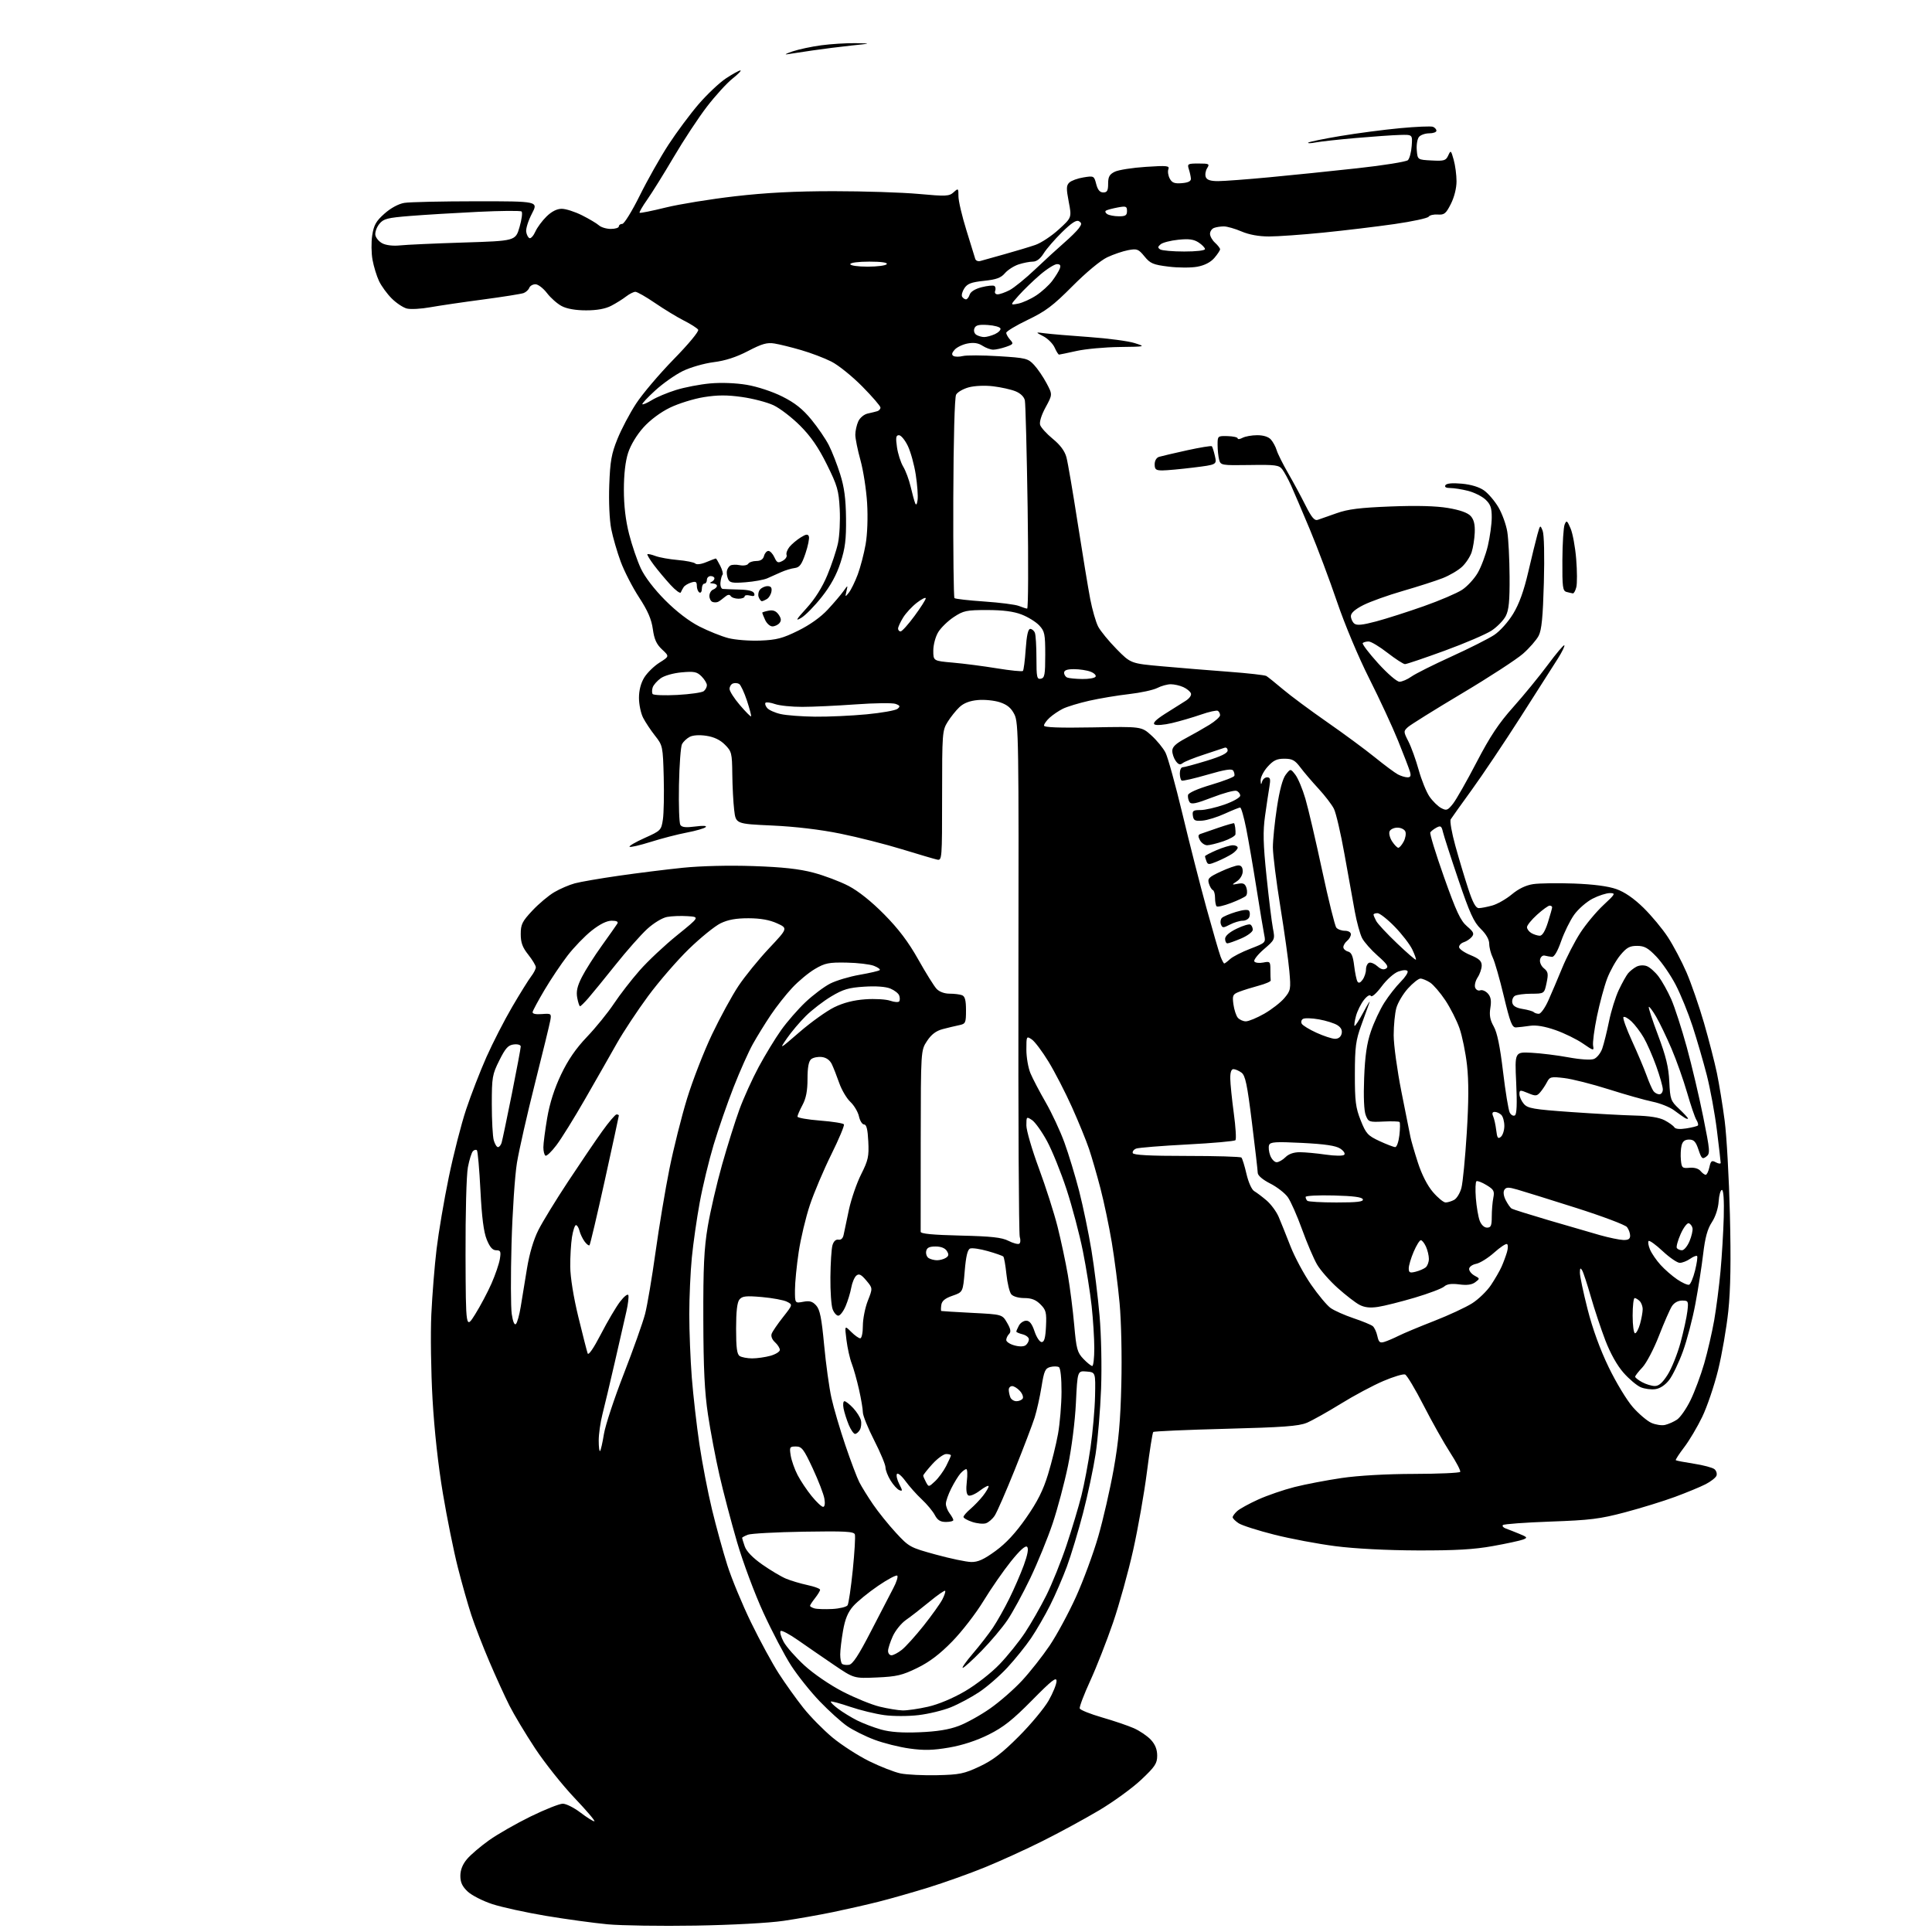 <?xml version="1.0" encoding="UTF-8" standalone="no"?>
<svg 
  version="1.1" 
  xmlns="http://www.w3.org/2000/svg" 
  xmlns:xlink="http://www.w3.org/1999/xlink" 
  xmlns:svg="http://www.w3.org/2000/svg"
  xmlns:rdf="http://www.w3.org/1999/02/22-rdf-syntax-ns#"
  xmlns:cc="http://creativecommons.org/ns#"
  xmlns:dc="http://purl.org/dc/elements/1.1/"
  viewBox="0 0 768 768"
  width="768"
  height="768"
>
<style>svg {background-color: white; }</style>"
<path stroke="none" fill="black" fill-rule="evenodd" d="M276.50,765.46C262.75,765.69 247.00,765.45 241.50,764.94C236.00,764.42 224.97,762.91 217.00,761.58C209.03,760.24 199.43,758.14 195.68,756.91C191.93,755.68 187.54,753.44 185.93,751.94C183.76,749.91 183.00,748.28 183.00,745.68C183.00,743.34 183.88,741.11 185.62,739.04C187.05,737.33 190.99,733.97 194.37,731.56C197.74,729.15 205.19,724.89 210.91,722.09C216.64,719.29 222.40,717.00 223.72,717.00C225.04,717.00 228.18,718.58 230.70,720.50C233.22,722.42 235.72,724.00 236.26,724.00C236.79,724.00 233.28,719.85 228.45,714.78C223.62,709.70 216.55,700.81 212.73,695.03C208.91,689.24 204.30,681.56 202.49,677.97C200.68,674.37 197.08,666.50 194.51,660.47C191.93,654.43 188.71,646.12 187.36,642.00C186.01,637.88 183.58,629.33 181.98,623.00C180.37,616.67 177.70,603.49 176.06,593.70C174.19,582.63 172.64,568.45 171.94,556.20C171.32,545.37 171.10,530.20 171.46,522.50C171.82,514.80 172.75,503.10 173.55,496.50C174.34,489.90 176.51,477.07 178.39,468.00C180.26,458.93 183.37,446.77 185.30,441.00C187.22,435.23 190.85,425.88 193.35,420.23C195.86,414.59 200.47,405.59 203.61,400.23C206.74,394.88 210.14,389.43 211.15,388.12C212.17,386.80 213.00,385.18 213.00,384.50C213.00,383.83 211.65,381.58 210.00,379.50C207.69,376.60 207.00,374.71 207.00,371.32C207.00,367.46 207.57,366.30 211.61,361.99C214.14,359.28 218.08,355.97 220.36,354.64C222.64,353.30 226.30,351.73 228.50,351.14C230.70,350.54 238.57,349.19 246.00,348.12C253.43,347.05 264.88,345.62 271.45,344.95C278.64,344.22 289.78,343.95 299.45,344.28C311.02,344.67 317.68,345.40 323.31,346.89C327.61,348.02 333.91,350.40 337.31,352.17C341.24,354.22 346.42,358.35 351.50,363.50C357.19,369.26 361.09,374.42 365.00,381.37C368.02,386.75 371.31,392.02 372.29,393.07C373.37,394.24 375.41,395.00 377.46,395.00C379.32,395.00 381.55,395.27 382.42,395.61C383.59,396.06 384.00,397.61 384.00,401.59C384.00,406.65 383.84,406.99 381.25,407.53C379.74,407.84 376.81,408.54 374.73,409.09C372.09,409.79 370.23,411.20 368.51,413.81C366.05,417.53 366.05,417.53 366.00,453.01C365.97,472.53 365.96,489.02 365.98,489.65C365.99,490.44 370.82,490.90 381.75,491.16C394.11,491.45 398.22,491.90 400.87,493.25C402.73,494.20 404.66,494.71 405.16,494.40C405.67,494.09 405.76,492.86 405.37,491.67C404.99,490.47 404.74,444.05 404.84,388.50C405.00,294.01 404.90,287.27 403.25,284.00C401.98,281.45 400.41,280.14 397.50,279.17C395.30,278.44 391.35,278.04 388.72,278.28C385.49,278.57 383.11,279.48 381.40,281.09C380.01,282.40 377.89,285.05 376.69,286.98C374.58,290.36 374.50,291.50 374.50,316.32C374.50,341.61 374.46,342.12 372.50,341.70C371.40,341.46 365.16,339.62 358.63,337.62C352.11,335.61 341.08,332.81 334.13,331.40C326.15,329.77 316.16,328.58 307.00,328.16C292.50,327.50 292.50,327.50 291.85,322.00C291.49,318.98 291.15,312.53 291.10,307.67C291.01,299.37 290.83,298.68 288.16,296.01C286.26,294.11 283.83,292.95 280.78,292.49C278.01,292.07 275.41,292.24 274.14,292.93C272.99,293.54 271.62,294.83 271.11,295.79C270.60,296.76 270.05,304.08 269.90,312.06C269.75,320.05 269.99,327.18 270.44,327.90C271.04,328.87 272.62,329.04 276.38,328.55C279.54,328.13 281.12,328.23 280.50,328.80C279.95,329.31 276.57,330.28 273.00,330.96C269.43,331.64 262.97,333.31 258.66,334.67C254.34,336.03 250.57,336.90 250.26,336.60C249.96,336.29 252.67,334.72 256.28,333.10C262.67,330.23 262.87,330.03 263.51,325.76C263.87,323.35 264.02,315.76 263.84,308.89C263.51,296.66 263.44,296.33 260.39,292.46C258.67,290.28 256.54,287.06 255.64,285.30C254.74,283.54 254.00,279.99 254.00,277.42C254.00,274.39 254.75,271.52 256.12,269.30C257.29,267.42 260.01,264.75 262.18,263.39C266.11,260.91 266.11,260.91 263.18,258.17C260.95,256.08 260.07,254.14 259.51,250.07C258.97,246.16 257.50,242.77 254.04,237.47C251.44,233.49 248.16,227.10 246.74,223.28C245.33,219.46 243.63,213.60 242.97,210.26C242.28,206.75 241.95,199.41 242.19,192.85C242.54,183.31 243.06,180.38 245.44,174.50C246.99,170.65 250.31,164.35 252.82,160.50C255.32,156.65 262.06,148.70 267.79,142.83C273.72,136.77 277.93,131.69 277.54,131.06C277.16,130.46 274.61,128.82 271.87,127.44C269.13,126.05 263.96,122.90 260.38,120.45C256.80,118.00 253.29,116.00 252.57,116.00C251.86,116.00 250.20,116.84 248.88,117.86C247.57,118.88 244.93,120.54 243.00,121.54C240.66,122.76 237.35,123.37 233.00,123.37C228.84,123.37 225.35,122.76 223.30,121.68C221.54,120.76 218.90,118.43 217.43,116.50C215.96,114.58 213.90,113.00 212.85,113.00C211.80,113.00 210.69,113.64 210.39,114.42C210.09,115.21 209.09,116.13 208.17,116.49C207.25,116.84 199.97,118.00 192.00,119.06C184.03,120.11 174.56,121.51 170.97,122.15C167.39,122.80 163.23,123.02 161.74,122.65C160.26,122.28 157.54,120.47 155.71,118.64C153.87,116.81 151.61,113.70 150.67,111.73C149.74,109.76 148.58,105.98 148.09,103.32C147.60,100.67 147.54,96.26 147.97,93.52C148.61,89.44 149.48,87.90 152.85,84.91C155.35,82.69 158.43,81.03 160.73,80.65C162.80,80.30 175.64,80.02 189.26,80.01C214.02,80.00 214.02,80.00 211.43,84.95C210.01,87.67 208.99,90.89 209.17,92.12C209.35,93.34 209.95,94.49 210.51,94.67C211.06,94.85 212.10,93.68 212.81,92.07C213.53,90.45 215.52,87.75 217.25,86.06C219.29,84.06 221.39,83.00 223.29,83.00C224.90,83.00 228.52,84.16 231.35,85.58C234.18,87.00 237.21,88.80 238.08,89.58C238.95,90.36 241.08,91.00 242.83,91.00C244.57,91.00 246.00,90.55 246.00,90.00C246.00,89.45 246.62,89.00 247.37,89.00C248.12,89.00 251.24,83.94 254.31,77.75C257.37,71.56 262.52,62.45 265.74,57.50C268.97,52.55 274.36,45.30 277.72,41.40C281.09,37.49 285.98,32.88 288.59,31.15C291.20,29.42 293.78,28.00 294.31,28.00C294.85,28.00 293.43,29.46 291.18,31.25C288.92,33.04 284.34,38.07 280.99,42.43C277.65,46.78 271.72,55.78 267.81,62.43C263.90,69.07 259.16,76.68 257.28,79.35C255.40,82.01 254.04,84.37 254.25,84.58C254.46,84.79 259.10,83.86 264.57,82.51C270.03,81.16 282.43,79.15 292.11,78.03C304.58,76.59 316.08,76.00 331.44,76.00C343.38,76.00 358.55,76.49 365.15,77.09C376.08,78.09 377.30,78.03 379.07,76.44C380.94,74.74 381.00,74.79 381.00,78.04C381.00,79.89 382.42,85.92 384.14,91.45C385.87,96.98 387.45,102.11 387.66,102.86C387.86,103.62 388.80,104.01 389.76,103.73C390.72,103.46 395.10,102.23 399.50,101.00C403.90,99.77 409.34,98.13 411.58,97.36C413.82,96.59 418.00,93.84 420.85,91.23C426.05,86.50 426.05,86.50 424.84,80.22C423.83,74.94 423.86,73.72 425.07,72.57C425.86,71.81 428.39,70.89 430.70,70.52C434.82,69.85 434.92,69.91 435.76,73.17C436.37,75.50 437.21,76.50 438.56,76.50C440.11,76.50 440.50,75.80 440.50,73.02C440.50,70.24 441.04,69.29 443.18,68.25C444.66,67.54 450.18,66.67 455.46,66.33C463.94,65.77 464.98,65.88 464.45,67.27C464.12,68.14 464.36,69.80 464.99,70.98C465.89,72.67 466.89,73.05 469.82,72.81C472.35,72.60 473.47,72.03 473.40,71.00C473.34,70.17 472.98,68.49 472.58,67.25C471.91,65.14 472.15,65.00 476.44,65.00C480.66,65.00 480.93,65.15 479.85,66.87C479.21,67.89 478.97,69.47 479.31,70.37C479.76,71.53 481.18,72.00 484.22,72.00C486.57,71.99 495.70,71.31 504.50,70.48C513.30,69.66 529.05,68.04 539.50,66.89C549.95,65.75 559.03,64.29 559.67,63.66C560.32,63.02 561.00,60.48 561.17,58.00C561.50,53.50 561.50,53.50 556.50,53.64C553.75,53.71 545.88,54.26 539.00,54.86C532.12,55.46 524.92,56.25 523.00,56.62C521.08,56.99 519.73,57.03 520.02,56.71C520.30,56.39 526.03,55.21 532.75,54.08C539.48,52.95 550.20,51.54 556.59,50.95C562.98,50.35 568.84,50.11 569.61,50.40C570.37,50.70 571.00,51.40 571.00,51.97C571.00,52.54 569.71,53.00 568.12,53.00C566.54,53.00 564.71,53.64 564.06,54.43C563.41,55.22 563.01,57.58 563.19,59.68C563.50,63.50 563.50,63.50 569.08,63.79C574.07,64.06 574.76,63.85 575.70,61.79C576.69,59.61 576.79,59.70 577.86,63.50C578.48,65.70 578.99,69.54 578.99,72.04C579.00,74.77 578.10,78.36 576.75,81.04C574.79,84.93 574.12,85.47 571.54,85.28C569.91,85.16 568.28,85.55 567.92,86.13C567.56,86.72 561.46,88.04 554.37,89.06C547.28,90.08 534.56,91.61 526.10,92.46C517.64,93.31 507.90,94.00 504.44,94.00C500.39,94.00 496.51,93.29 493.50,92.00C490.93,90.90 487.78,90.00 486.50,90.00C485.21,90.00 483.45,90.27 482.58,90.61C481.71,90.94 481.00,92.00 481.00,92.95C481.00,93.91 481.90,95.50 483.00,96.50C484.10,97.50 485.00,98.67 485.00,99.10C485.00,99.53 483.97,101.08 482.72,102.54C481.24,104.25 478.87,105.48 475.97,106.02C473.51,106.48 468.36,106.47 464.53,105.99C458.39,105.23 457.24,104.75 454.94,101.92C452.55,99.00 451.99,98.78 448.48,99.44C446.37,99.83 442.61,101.11 440.13,102.28C437.50,103.52 431.76,108.28 426.35,113.72C418.63,121.50 415.67,123.73 408.54,127.15C403.85,129.40 400.00,131.72 400.00,132.30C400.00,132.87 400.70,134.11 401.55,135.06C402.98,136.63 402.84,136.86 399.90,137.88C398.14,138.50 395.85,139.00 394.82,139.00C393.78,139.00 391.86,138.30 390.55,137.44C388.90,136.36 387.08,136.08 384.65,136.54C382.71,136.90 380.40,138.01 379.50,139.00C378.36,140.26 378.21,141.01 378.99,141.49C379.61,141.88 381.29,141.89 382.73,141.53C384.16,141.17 390.55,141.20 396.91,141.59C407.81,142.26 408.63,142.46 411.05,145.05C412.46,146.56 414.69,149.83 416.01,152.32C418.41,156.83 418.41,156.83 415.64,161.92C413.97,164.99 413.11,167.77 413.47,168.92C413.81,169.97 416.07,172.46 418.51,174.46C421.49,176.90 423.27,179.31 423.93,181.80C424.48,183.83 426.49,195.62 428.41,208.00C430.34,220.38 432.58,233.96 433.39,238.18C434.21,242.41 435.62,247.30 436.53,249.07C437.45,250.83 440.74,254.85 443.85,258.01C449.50,263.75 449.50,263.75 462.00,264.87C468.88,265.49 480.75,266.46 488.40,267.03C496.04,267.60 502.79,268.36 503.40,268.72C504.00,269.08 506.98,271.46 510.00,274.02C513.02,276.58 520.90,282.42 527.50,287.01C534.10,291.60 542.65,297.90 546.50,301.02C550.35,304.14 554.48,307.21 555.68,307.84C556.89,308.48 558.60,309.00 559.50,309.00C560.72,309.00 560.97,308.43 560.48,306.75C560.12,305.51 558.01,300.00 555.78,294.50C553.56,289.00 548.39,277.85 544.29,269.72C539.99,261.19 534.58,248.30 531.49,239.22C528.55,230.58 523.69,217.65 520.70,210.50C517.71,203.35 514.34,195.47 513.23,193.00C512.11,190.53 510.54,187.64 509.74,186.59C508.44,184.87 507.06,184.69 496.76,184.85C485.57,185.02 485.22,184.96 484.63,182.76C484.30,181.52 484.02,178.87 484.01,176.88C484.00,173.30 484.05,173.26 488.00,173.36C490.20,173.42 492.00,173.83 492.00,174.27C492.00,174.71 492.87,174.60 493.93,174.04C495.00,173.47 497.63,173.00 499.78,173.00C502.25,173.00 504.26,173.64 505.23,174.75C506.07,175.71 507.10,177.62 507.51,179.00C507.92,180.38 509.94,184.43 512.00,188.00C514.07,191.57 517.19,197.36 518.94,200.85C521.37,205.69 522.53,207.07 523.81,206.65C524.74,206.34 528.11,205.16 531.30,204.02C535.81,202.40 540.58,201.81 552.80,201.33C563.26,200.92 570.89,201.13 575.66,201.94C580.40,202.74 583.44,203.83 584.63,205.14C585.90,206.55 586.37,208.49 586.23,211.76C586.12,214.31 585.56,217.80 584.99,219.53C584.42,221.26 582.73,223.84 581.23,225.26C579.73,226.69 576.25,228.74 573.49,229.82C570.74,230.90 563.63,233.18 557.69,234.90C551.76,236.61 544.67,239.15 541.95,240.53C538.69,242.18 537.00,243.67 537.00,244.89C537.00,245.92 537.60,247.26 538.34,247.87C539.34,248.70 541.57,248.48 547.09,247.01C551.17,245.92 559.67,243.20 566.00,240.96C572.33,238.73 579.16,235.80 581.19,234.47C583.23,233.14 586.02,230.12 587.40,227.76C588.78,225.40 590.60,220.55 591.44,216.99C592.28,213.42 592.98,208.34 592.99,205.70C593.00,201.85 592.50,200.45 590.48,198.56C589.09,197.28 585.96,195.72 583.53,195.11C581.10,194.50 577.94,194.00 576.50,194.00C574.81,194.00 574.13,193.60 574.58,192.87C575.03,192.14 577.32,191.93 581.09,192.27C584.78,192.61 588.03,193.60 589.95,194.97C591.62,196.16 594.20,199.18 595.67,201.69C597.14,204.20 598.71,208.56 599.17,211.38C599.63,214.19 600.04,222.19 600.08,229.14C600.15,238.93 599.80,242.48 598.56,244.89C597.67,246.61 595.14,249.20 592.94,250.66C590.74,252.11 582.36,255.71 574.31,258.65C566.26,261.59 559.15,264.00 558.51,264.00C557.87,264.00 554.74,261.97 551.55,259.50C548.37,257.02 544.99,255.00 544.05,255.00C543.10,255.00 542.05,255.28 541.71,255.62C541.37,255.96 544.10,259.56 547.77,263.62C551.53,267.77 555.27,271.00 556.32,271.00C557.35,271.00 559.49,270.07 561.08,268.94C562.67,267.81 569.80,264.24 576.92,261.00C584.05,257.76 591.72,253.89 593.96,252.41C596.27,250.88 599.52,247.25 601.50,244.00C603.89,240.07 605.76,234.89 607.50,227.39C608.89,221.40 610.53,214.70 611.14,212.50C612.22,208.60 612.27,208.56 613.23,211.00C613.81,212.48 614.00,220.89 613.71,231.59C613.33,245.33 612.83,250.42 611.64,252.73C610.77,254.40 607.98,257.61 605.42,259.86C602.86,262.11 591.94,269.22 581.14,275.65C570.34,282.09 560.67,288.12 559.66,289.04C557.88,290.68 557.89,290.86 559.88,294.76C561.01,296.98 562.84,302.06 563.95,306.06C565.06,310.05 566.98,314.80 568.22,316.62C569.47,318.44 571.55,320.49 572.85,321.19C575.00,322.34 575.45,322.18 577.57,319.52C578.86,317.90 583.08,310.49 586.95,303.04C592.33,292.70 595.79,287.50 601.56,281.05C605.71,276.40 611.87,268.88 615.25,264.32C618.62,259.77 621.59,256.26 621.85,256.51C622.10,256.77 620.96,259.12 619.31,261.74C617.66,264.36 610.98,274.82 604.48,285.00C597.97,295.18 589.22,308.23 585.03,314.00C580.85,319.77 577.09,325.04 576.68,325.70C576.27,326.36 577.10,331.09 578.52,336.20C579.93,341.32 582.23,348.99 583.63,353.25C585.45,358.81 586.64,361.00 587.83,360.99C588.75,360.99 591.16,360.53 593.19,359.96C595.22,359.40 598.72,357.40 600.97,355.53C603.65,353.29 606.57,351.89 609.48,351.45C611.92,351.09 619.22,350.98 625.70,351.22C633.40,351.51 639.24,352.27 642.50,353.42C645.81,354.59 649.45,357.09 653.29,360.84C656.47,363.95 660.86,369.23 663.03,372.56C665.21,375.90 668.53,382.20 670.42,386.56C672.30,390.93 675.42,399.94 677.35,406.58C679.27,413.23 681.59,422.23 682.50,426.58C683.40,430.94 684.79,439.45 685.58,445.50C686.37,451.55 687.31,468.29 687.66,482.70C688.12,501.16 687.93,512.51 687.03,521.15C686.32,527.89 684.49,538.48 682.96,544.67C681.43,550.86 678.60,559.21 676.67,563.21C674.74,567.22 671.51,572.67 669.48,575.32C667.46,577.97 665.96,580.28 666.15,580.46C666.34,580.64 669.58,581.26 673.33,581.84C677.09,582.42 680.78,583.40 681.52,584.02C682.27,584.64 682.63,585.81 682.32,586.62C682.01,587.42 680.04,588.96 677.94,590.03C675.85,591.10 670.39,593.35 665.82,595.04C661.24,596.73 652.33,599.48 646.00,601.16C635.99,603.81 632.14,604.29 616.33,604.85C606.34,605.21 597.84,605.83 597.44,606.23C597.04,606.63 597.57,607.25 598.61,607.62C599.65,607.99 602.08,608.95 604.00,609.74C607.17,611.05 607.31,611.27 605.45,611.99C604.32,612.43 598.92,613.60 593.45,614.58C585.94,615.94 578.60,616.36 563.50,616.32C551.29,616.28 538.58,615.62 530.88,614.63C523.93,613.74 512.97,611.68 506.51,610.04C500.05,608.41 493.70,606.38 492.38,605.52C491.07,604.66 490.00,603.58 490.00,603.13C490.00,602.68 490.81,601.58 491.80,600.68C492.78,599.79 496.54,597.72 500.14,596.09C503.74,594.46 510.24,592.22 514.59,591.12C518.94,590.02 527.38,588.41 533.34,587.53C539.97,586.56 551.13,585.92 562.07,585.90C571.92,585.88 580.18,585.51 580.45,585.09C580.71,584.66 578.91,581.21 576.44,577.41C573.98,573.61 569.24,565.19 565.91,558.69C562.59,552.20 559.27,546.66 558.54,546.38C557.80,546.09 553.90,547.27 549.87,548.99C545.83,550.71 538.22,554.77 532.96,558.03C527.70,561.28 521.62,564.68 519.45,565.59C516.26,566.92 510.03,567.38 487.23,567.97C471.69,568.37 458.72,568.94 458.43,569.24C458.13,569.54 457.00,576.69 455.92,585.14C454.84,593.59 452.38,607.57 450.45,616.20C448.52,624.84 444.92,637.83 442.44,645.06C439.96,652.30 435.89,662.68 433.39,668.13C430.89,673.58 429.01,678.54 429.21,679.14C429.42,679.75 433.39,681.34 438.04,682.69C442.69,684.03 448.41,685.97 450.74,687.00C453.08,688.04 456.11,690.10 457.49,691.59C459.20,693.43 460.00,695.44 460.00,697.89C460.00,701.01 459.16,702.27 453.62,707.49C450.11,710.80 442.57,716.27 436.87,719.66C431.17,723.04 421.10,728.51 414.50,731.81C407.90,735.12 397.55,739.84 391.49,742.30C385.44,744.77 375.31,748.38 368.99,750.34C362.67,752.29 353.78,754.83 349.22,755.97C344.67,757.12 336.57,758.96 331.22,760.07C325.88,761.18 317.00,762.75 311.50,763.56C305.70,764.42 290.99,765.21 276.50,765.46zM372.50,705.67C381.44,705.47 383.23,705.10 389.41,702.20C394.65,699.74 398.40,696.86 405.01,690.23C409.80,685.43 415.12,679.02 416.85,676.00C418.57,672.98 419.99,669.49 419.99,668.25C420.00,666.44 418.08,667.95 410.25,675.89C402.59,683.66 398.90,686.59 393.03,689.52C388.22,691.92 382.61,693.76 377.28,694.68C370.88,695.78 367.31,695.87 361.58,695.07C357.50,694.51 351.19,692.93 347.57,691.56C343.94,690.20 339.07,687.76 336.74,686.15C334.41,684.54 329.52,680.12 325.88,676.34C322.24,672.56 317.12,666.15 314.50,662.11C311.89,658.07 306.93,648.62 303.49,641.13C300.02,633.59 295.33,621.03 292.99,613.00C290.66,605.02 287.51,593.05 285.99,586.38C284.47,579.72 282.42,568.92 281.44,562.38C280.09,553.44 279.63,544.06 279.58,524.50C279.52,503.66 279.87,496.33 281.34,487.57C282.35,481.56 284.91,470.50 287.03,463.00C289.15,455.50 292.25,445.63 293.92,441.06C295.58,436.50 299.04,428.88 301.59,424.13C304.15,419.38 308.15,412.80 310.50,409.50C312.84,406.20 317.21,401.19 320.20,398.36C323.20,395.53 327.61,392.22 330.01,390.99C332.41,389.77 337.69,388.19 341.75,387.49C345.81,386.78 349.39,385.95 349.70,385.63C350.02,385.31 348.98,384.55 347.39,383.93C345.80,383.31 340.90,382.73 336.50,382.65C329.48,382.52 327.94,382.83 323.97,385.17C321.47,386.63 317.40,390.01 314.92,392.67C312.43,395.32 308.59,400.20 306.38,403.50C304.16,406.80 300.97,411.98 299.28,415.00C297.59,418.02 294.16,425.70 291.66,432.07C289.16,438.43 285.57,448.78 283.68,455.07C281.80,461.35 279.30,471.68 278.15,478.00C276.99,484.32 275.58,494.16 275.02,499.86C274.46,505.55 274.00,515.72 274.00,522.46C274.00,529.20 274.45,540.51 275.00,547.60C275.56,554.70 276.92,566.63 278.03,574.12C279.14,581.61 281.40,593.31 283.05,600.12C284.70,606.93 287.44,616.88 289.14,622.23C290.84,627.58 295.08,637.81 298.56,644.97C302.05,652.13 307.00,661.26 309.58,665.25C312.15,669.24 316.54,675.38 319.33,678.89C322.12,682.41 327.35,687.72 330.95,690.71C334.55,693.69 341.10,697.91 345.50,700.09C349.90,702.26 355.52,704.46 358.00,704.97C360.48,705.47 367.00,705.79 372.50,705.67zM365.50,688.60C372.47,688.32 377.20,687.56 381.13,686.07C384.23,684.90 389.86,681.77 393.64,679.11C397.43,676.46 403.12,671.48 406.29,668.05C409.46,664.63 414.39,658.37 417.24,654.16C420.08,649.95 424.80,641.21 427.73,634.75C430.65,628.29 434.64,617.49 436.58,610.75C438.53,604.01 441.28,591.98 442.71,584.00C444.69,572.89 445.40,564.96 445.75,550.07C446.02,539.13 445.71,525.14 445.06,518.07C444.43,511.15 443.02,500.24 441.94,493.80C440.86,487.37 438.84,477.76 437.46,472.46C436.08,467.15 434.04,460.08 432.92,456.75C431.80,453.42 428.74,445.93 426.12,440.10C423.50,434.27 419.31,426.14 416.81,422.04C414.30,417.94 411.30,413.94 410.13,413.17C408.04,411.79 408.00,411.87 408.00,417.26C408.00,420.28 408.73,424.50 409.62,426.63C410.51,428.76 413.23,433.95 415.66,438.17C418.09,442.38 421.45,449.58 423.12,454.17C424.79,458.75 427.43,467.45 428.99,473.50C430.54,479.55 432.74,490.12 433.87,497.00C435.00,503.88 436.45,515.57 437.09,523.00C437.77,530.71 438.02,543.14 437.70,552.00C437.38,560.52 436.40,572.23 435.52,578.00C434.63,583.77 432.38,594.35 430.52,601.50C428.66,608.65 425.78,618.17 424.13,622.66C422.47,627.14 419.46,634.12 417.42,638.16C415.39,642.20 411.99,648.06 409.87,651.19C407.75,654.32 403.51,659.57 400.46,662.87C397.41,666.17 392.35,670.57 389.21,672.65C386.08,674.73 381.01,677.44 377.96,678.67C374.90,679.91 369.14,681.31 365.16,681.78C361.13,682.26 355.10,682.27 351.55,681.79C348.04,681.32 341.91,679.83 337.92,678.47C333.93,677.11 330.48,676.18 330.27,676.40C330.05,676.62 331.36,677.92 333.18,679.28C335.01,680.65 338.41,682.73 340.75,683.91C343.09,685.08 347.36,686.71 350.25,687.52C353.87,688.54 358.60,688.88 365.50,688.60zM358.80,679.92C360.62,679.96 365.16,679.30 368.90,678.45C373.04,677.51 378.79,675.10 383.60,672.29C388.04,669.69 394.05,665.01 397.33,661.58C400.53,658.24 405.09,652.58 407.46,649.00C409.83,645.42 413.64,638.76 415.92,634.20C418.21,629.63 421.83,620.63 423.98,614.20C426.13,607.76 428.79,598.90 429.89,594.50C430.99,590.10 432.61,581.53 433.49,575.46C434.37,569.38 435.19,560.16 435.30,554.96C435.50,545.50 435.50,545.50 431.90,545.20C428.31,544.90 428.31,544.90 427.69,557.70C427.33,565.10 425.99,575.67 424.52,582.77C423.12,589.52 420.39,599.79 418.44,605.60C416.50,611.40 412.50,621.18 409.56,627.33C406.61,633.47 402.53,640.98 400.48,644.00C398.44,647.02 393.79,652.54 390.16,656.25C386.53,659.96 383.17,663.00 382.71,663.00C382.24,663.00 384.08,660.41 386.78,657.25C389.49,654.09 393.06,649.48 394.72,647.00C396.38,644.52 399.30,639.35 401.20,635.50C403.11,631.65 405.71,625.66 406.98,622.19C408.50,618.03 408.95,615.55 408.30,614.90C407.64,614.24 405.45,616.21 401.84,620.70C398.84,624.44 393.93,631.52 390.94,636.43C387.95,641.35 382.35,648.59 378.50,652.52C373.58,657.56 369.45,660.69 364.60,663.05C358.66,665.95 356.44,666.48 348.58,666.82C339.45,667.22 339.45,667.22 331.48,661.81C327.09,658.83 320.69,654.42 317.26,652.02C313.83,649.61 310.70,647.96 310.31,648.36C309.91,648.75 310.45,650.69 311.51,652.65C312.57,654.61 316.30,658.84 319.79,662.05C323.45,665.40 329.92,669.82 335.00,672.44C339.86,674.95 346.46,677.64 349.67,678.42C352.88,679.20 356.99,679.87 358.80,679.92zM337.46,661.79C338.96,661.58 341.27,658.07 346.20,648.50C349.88,641.35 353.90,633.60 355.13,631.27C356.37,628.95 357.06,626.73 356.68,626.35C356.30,625.97 352.85,627.80 349.02,630.42C345.19,633.04 340.74,636.67 339.15,638.49C337.05,640.87 335.93,643.59 335.12,648.23C334.50,651.77 334.00,656.01 334.00,657.67C334.00,659.32 334.32,660.99 334.71,661.38C335.10,661.77 336.34,661.95 337.46,661.79zM354.37,658.00C355.12,658.00 356.97,657.02 358.49,655.83C360.00,654.64 363.90,650.32 367.15,646.24C370.39,642.15 373.74,637.46 374.60,635.81C375.45,634.16 375.95,632.61 375.70,632.37C375.46,632.13 372.61,634.11 369.38,636.78C366.15,639.44 361.99,642.68 360.13,643.96C358.28,645.25 355.93,648.15 354.91,650.40C353.88,652.66 353.03,655.29 353.02,656.25C353.01,657.21 353.61,658.00 354.37,658.00zM330.84,639.60C333.78,639.44 336.52,638.77 336.93,638.11C337.35,637.44 338.27,631.15 338.99,624.13C339.70,617.11 340.08,610.73 339.82,609.95C339.43,608.79 335.90,608.60 319.48,608.87C308.55,609.05 298.57,609.59 297.30,610.07C296.04,610.56 295.00,611.12 295.00,611.33C295.00,611.53 295.48,613.07 296.06,614.75C296.74,616.70 299.25,619.29 303.02,621.93C306.26,624.20 310.50,626.73 312.44,627.54C314.38,628.35 318.23,629.50 320.99,630.09C323.74,630.68 326.00,631.52 326.00,631.95C326.00,632.38 325.10,633.87 324.00,635.27C322.90,636.67 322.00,638.05 322.00,638.33C322.00,638.62 322.79,639.08 323.75,639.36C324.71,639.64 327.90,639.75 330.84,639.60zM386.05,620.92C388.74,620.98 391.08,619.92 395.71,616.55C399.92,613.49 403.72,609.39 407.90,603.40C412.40,596.95 414.65,592.48 416.60,586.10C418.05,581.37 419.84,574.12 420.58,570.00C421.32,565.88 421.95,558.36 421.97,553.31C421.99,547.89 421.57,543.85 420.94,543.46C420.36,543.11 418.83,543.08 417.53,543.40C415.49,543.92 415.03,544.93 414.02,551.25C413.38,555.24 412.15,560.75 411.29,563.50C410.42,566.25 406.86,575.59 403.38,584.25C399.89,592.92 396.32,601.11 395.43,602.46C394.55,603.82 392.95,605.20 391.89,605.53C390.84,605.87 388.40,605.63 386.48,604.99C384.57,604.36 383.00,603.47 383.00,603.01C383.00,602.55 384.24,601.13 385.75,599.84C387.26,598.55 389.51,596.20 390.75,594.62C391.99,593.03 393.00,591.32 393.00,590.81C393.00,590.31 391.44,591.08 389.54,592.53C387.64,593.99 385.56,594.85 384.92,594.45C384.15,593.98 383.95,592.06 384.33,588.86C384.65,586.19 384.55,584.00 384.11,584.00C383.67,584.00 382.62,584.79 381.77,585.75C380.93,586.71 379.28,589.39 378.12,591.71C376.95,594.03 376.00,596.75 376.00,597.77C376.00,598.79 376.66,600.49 377.47,601.56C378.28,602.63 378.95,603.84 378.97,604.25C378.99,604.66 377.66,605.00 376.03,605.00C373.80,605.00 372.69,604.31 371.60,602.25C370.81,600.74 368.47,597.93 366.41,596.01C364.35,594.09 361.43,590.81 359.92,588.73C358.40,586.64 356.88,585.38 356.54,585.93C356.20,586.49 356.62,588.29 357.47,589.94C358.82,592.56 358.83,592.87 357.53,592.37C356.71,592.06 355.13,590.33 354.02,588.53C352.91,586.73 352.00,584.39 352.00,583.32C352.00,582.25 349.98,577.41 347.50,572.55C345.02,567.70 343.00,562.70 343.00,561.43C343.00,560.16 342.31,556.06 341.46,552.31C340.62,548.57 339.31,543.92 338.56,541.98C337.81,540.05 336.88,535.85 336.48,532.65C335.75,526.84 335.75,526.84 338.33,529.42C339.75,530.84 341.38,532.00 341.95,532.00C342.54,532.00 343.00,529.82 343.00,527.04C343.00,524.31 343.89,519.83 344.97,517.08C346.94,512.08 346.94,512.08 344.36,509.01C342.34,506.62 341.48,506.19 340.41,507.07C339.67,507.69 338.75,509.84 338.39,511.85C338.03,513.86 337.01,517.19 336.13,519.25C335.25,521.31 333.95,523.00 333.24,523.00C332.53,523.00 331.51,521.85 330.98,520.43C330.44,519.02 330.04,513.29 330.10,507.68C330.15,502.08 330.52,496.38 330.92,495.00C331.37,493.43 332.25,492.61 333.29,492.79C334.34,492.97 335.10,492.24 335.37,490.79C335.61,489.53 336.56,485.03 337.48,480.79C338.40,476.56 340.58,470.25 342.33,466.78C345.13,461.22 345.46,459.69 345.16,453.74C344.93,448.95 344.44,447.00 343.49,447.00C342.76,447.00 341.84,445.55 341.45,443.78C341.06,442.01 339.53,439.43 338.05,438.03C336.56,436.64 334.56,433.25 333.60,430.50C332.64,427.75 331.31,424.38 330.65,423.00C329.87,421.40 328.44,420.38 326.66,420.18C325.13,420.00 323.23,420.39 322.44,421.05C321.45,421.87 321.00,424.33 321.00,428.89C321.00,433.62 320.42,436.60 319.00,439.26C317.90,441.31 317.00,443.39 317.00,443.87C317.00,444.35 321.04,445.06 325.99,445.45C330.93,445.83 335.20,446.51 335.47,446.95C335.75,447.40 333.49,452.78 330.45,458.92C327.42,465.05 323.59,474.08 321.95,478.98C320.31,483.88 318.30,492.30 317.49,497.70C316.68,503.09 316.01,509.88 316.01,512.80C316.00,518.09 316.00,518.09 319.28,517.48C321.84,516.99 322.98,517.32 324.44,518.94C325.93,520.58 326.60,523.93 327.61,534.71C328.31,542.24 329.62,551.68 330.51,555.69C331.40,559.71 333.89,568.16 336.04,574.49C338.18,580.81 340.69,587.45 341.61,589.24C342.54,591.03 344.97,594.98 347.04,598.00C349.10,601.02 353.19,606.11 356.14,609.30C361.36,614.95 361.77,615.17 372.00,617.97C377.77,619.55 384.10,620.88 386.05,620.92zM327.20,599.00C327.84,599.00 328.05,597.73 327.71,595.75C327.41,593.96 325.33,588.56 323.09,583.75C319.48,575.99 318.72,575.00 316.38,575.00C313.90,575.00 313.78,575.23 314.32,578.61C314.65,580.59 315.87,584.08 317.06,586.36C318.24,588.64 320.76,592.41 322.67,594.75C324.57,597.09 326.61,599.00 327.20,599.00zM371.68,588.84C373.06,587.55 375.05,584.83 376.10,582.79C377.14,580.75 378.00,578.84 378.00,578.54C378.00,578.24 377.15,578.00 376.12,578.00C375.08,578.00 372.61,579.80 370.62,582.00C368.63,584.20 367.00,586.26 367.00,586.57C367.00,586.88 367.49,588.04 368.09,589.16C369.16,591.17 369.19,591.17 371.68,588.84zM238.53,576.80C238.83,576.51 239.52,573.47 240.07,570.06C240.62,566.65 244.16,555.90 247.95,546.18C251.73,536.46 255.55,525.70 256.44,522.28C257.32,518.86 259.18,507.83 260.58,497.78C261.98,487.73 264.46,472.83 266.10,464.69C267.74,456.54 270.90,443.94 273.12,436.69C275.35,429.43 279.81,417.97 283.03,411.21C286.26,404.44 290.98,395.78 293.53,391.96C296.07,388.14 301.54,381.41 305.68,377.00C313.21,369.00 313.21,369.00 308.86,367.02C305.88,365.67 302.30,365.04 297.57,365.02C292.61,365.01 289.44,365.58 286.45,367.02C284.16,368.13 278.47,372.75 273.81,377.27C269.16,381.80 261.86,390.23 257.61,396.00C253.35,401.77 247.76,410.24 245.18,414.80C242.61,419.37 236.96,429.27 232.63,436.80C228.31,444.34 223.17,452.62 221.21,455.20C219.26,457.79 217.29,459.68 216.83,459.39C216.37,459.11 216.00,457.62 216.00,456.07C216.00,454.53 216.69,449.27 217.52,444.38C218.53,438.50 220.39,432.68 223.03,427.15C225.80,421.33 228.92,416.79 233.35,412.15C236.84,408.49 241.64,402.57 244.02,399.00C246.39,395.43 251.00,389.47 254.26,385.77C257.51,382.06 264.22,375.76 269.17,371.77C278.15,364.50 278.15,364.50 273.33,364.19C270.68,364.01 267.00,364.15 265.16,364.50C263.26,364.85 259.85,366.92 257.24,369.31C254.73,371.62 249.08,378.00 244.70,383.50C240.31,389.00 235.45,394.96 233.89,396.75C232.34,398.54 230.84,400.00 230.58,400.00C230.31,400.00 229.81,398.49 229.46,396.64C228.99,394.13 229.46,392.02 231.31,388.39C232.67,385.70 236.24,380.08 239.24,375.91C242.24,371.73 245.01,367.79 245.40,367.16C245.88,366.38 245.14,366.00 243.15,366.00C241.20,366.00 238.46,367.36 235.19,369.94C232.45,372.11 228.13,376.58 225.59,379.89C223.05,383.19 218.94,389.32 216.46,393.51C213.98,397.70 211.85,401.64 211.73,402.27C211.58,403.00 212.89,403.30 215.38,403.11C219.13,402.83 219.24,402.91 218.75,405.66C218.47,407.22 215.72,418.52 212.63,430.76C209.54,443.00 206.33,457.17 205.49,462.26C204.66,467.34 203.69,481.85 203.34,494.50C202.99,507.15 203.03,519.69 203.43,522.37C203.88,525.41 204.51,526.89 205.10,526.30C205.61,525.79 206.47,522.69 207.00,519.43C207.53,516.17 208.65,509.32 209.49,504.21C210.46,498.30 212.11,492.74 214.03,488.94C215.69,485.65 220.98,477.01 225.79,469.73C230.59,462.45 236.69,453.46 239.35,449.75C242.00,446.04 244.59,443.00 245.09,443.00C245.59,443.00 246.00,443.20 246.00,443.45C246.00,443.69 243.49,455.28 240.42,469.20C237.35,483.11 234.61,494.72 234.34,495.00C234.06,495.27 233.18,494.60 232.37,493.50C231.57,492.40 230.66,490.49 230.35,489.25C230.04,488.01 229.41,487.00 228.95,487.00C228.50,487.00 227.79,489.14 227.37,491.75C226.96,494.36 226.65,499.65 226.68,503.50C226.72,507.77 227.97,515.57 229.90,523.50C231.64,530.65 233.31,537.17 233.60,538.00C233.93,538.92 235.95,535.99 238.86,530.37C241.45,525.35 244.88,519.53 246.48,517.44C248.09,515.33 249.56,514.18 249.78,514.85C250.00,515.51 249.66,518.41 249.01,521.28C248.37,524.15 246.29,533.25 244.39,541.50C242.49,549.75 240.28,559.08 239.47,562.23C238.66,565.39 238.00,570.08 238.00,572.65C238.00,575.23 238.24,577.09 238.53,576.80zM339.90,570.00C339.35,570.00 338.23,568.40 337.41,566.45C336.60,564.49 335.66,561.57 335.34,559.95C335.02,558.33 335.17,557.00 335.69,557.00C336.20,557.00 337.77,558.24 339.18,559.75C340.58,561.26 341.96,563.45 342.23,564.61C342.51,565.77 342.32,567.45 341.82,568.36C341.31,569.26 340.45,570.00 339.90,570.00zM661.85,566.44C663.15,566.15 665.28,565.21 666.60,564.35C667.91,563.49 670.34,560.02 671.99,556.64C673.65,553.26 676.10,546.67 677.45,542.00C678.80,537.33 680.58,529.59 681.42,524.82C682.25,520.04 683.38,511.27 683.93,505.32C684.48,499.37 685.06,489.67 685.22,483.78C685.39,477.13 685.12,473.04 684.50,473.01C683.95,472.99 683.36,475.05 683.19,477.60C683.01,480.36 681.92,483.69 680.49,485.86C678.75,488.50 677.80,491.97 677.03,498.50C676.45,503.45 675.05,512.39 673.93,518.36C672.81,524.34 670.58,532.83 668.97,537.24C667.37,541.64 664.93,546.71 663.57,548.50C662.00,550.55 659.96,551.92 658.07,552.20C656.41,552.45 653.79,552.11 652.23,551.46C650.68,550.80 647.58,548.20 645.36,545.67C642.83,542.80 640.13,537.98 638.14,532.79C636.40,528.23 633.81,520.45 632.39,515.50C630.97,510.55 629.42,505.82 628.94,505.00C628.26,503.84 628.05,504.05 628.03,505.90C628.01,507.23 629.39,513.75 631.08,520.40C633.06,528.19 636.05,536.42 639.48,543.50C642.40,549.55 646.73,556.70 649.10,559.38C651.47,562.07 654.78,564.87 656.45,565.62C658.13,566.36 660.56,566.73 661.85,566.44zM404.05,557.00C405.06,557.00 406.18,556.52 406.54,555.94C406.90,555.35 406.41,554.00 405.44,552.94C404.48,551.87 403.08,551.00 402.35,551.00C401.61,551.00 401.00,551.64 401.00,552.42C401.00,553.20 401.27,554.55 401.61,555.42C401.94,556.29 403.04,557.00 404.05,557.00zM657.77,550.96C659.40,550.99 660.86,549.71 662.92,546.46C664.51,543.96 666.81,538.23 668.04,533.71C669.26,529.19 670.49,523.59 670.76,521.25C671.24,517.21 671.13,517.00 668.65,517.00C667.04,517.00 665.49,517.86 664.60,519.25C663.81,520.49 661.49,525.77 659.46,531.00C657.43,536.23 654.47,541.87 652.89,543.55C651.30,545.22 650.00,546.90 650.00,547.27C650.00,547.63 651.24,548.61 652.75,549.43C654.26,550.25 656.52,550.94 657.77,550.96zM434.19,543.00C434.63,543.00 435.00,539.83 435.00,535.96C435.00,532.09 434.53,524.55 433.95,519.21C433.37,513.87 431.80,504.02 430.46,497.33C429.12,490.64 426.20,479.61 423.98,472.83C421.76,466.05 418.26,457.40 416.21,453.61C414.16,449.83 411.47,446.06 410.24,445.24C408.06,443.80 408.00,443.85 408.00,447.38C408.00,449.37 410.23,457.01 412.95,464.36C415.67,471.71 419.02,482.17 420.39,487.61C421.76,493.05 423.60,501.70 424.49,506.84C425.37,511.98 426.51,520.95 427.02,526.76C427.86,536.25 428.23,537.63 430.66,540.17C432.15,541.73 433.74,543.00 434.19,543.00zM299.00,539.98C300.93,539.98 304.19,539.52 306.25,538.95C308.31,538.37 310.00,537.32 310.00,536.61C310.00,535.89 309.13,534.52 308.07,533.56C306.91,532.51 306.38,531.15 306.76,530.16C307.10,529.25 309.13,526.28 311.27,523.57C315.15,518.63 315.15,518.63 312.82,517.45C311.55,516.80 307.08,515.97 302.90,515.60C296.57,515.05 295.07,515.21 293.95,516.56C293.03,517.67 292.61,521.28 292.61,528.16C292.61,535.78 292.95,538.36 294.05,539.05C294.85,539.56 297.07,539.97 299.00,539.98zM407.75,534.73C408.44,534.19 409.00,533.14 409.00,532.40C409.00,531.65 407.88,530.76 406.50,530.41C405.12,530.07 404.00,529.58 404.00,529.33C404.00,529.07 404.47,528.00 405.04,526.93C405.60,525.87 406.92,525.00 407.95,525.00C409.28,525.00 410.25,526.26 411.25,529.25C412.03,531.59 413.30,533.50 414.08,533.50C415.12,533.50 415.58,531.84 415.80,527.25C416.06,521.71 415.81,520.72 413.59,518.50C411.77,516.68 410.02,516.00 407.17,516.00C404.89,516.00 402.72,515.37 401.99,514.49C401.30,513.66 400.44,510.08 400.07,506.53C399.70,502.98 399.15,499.81 398.83,499.50C398.51,499.18 395.75,498.21 392.68,497.34C389.61,496.46 386.44,496.00 385.64,496.31C384.62,496.70 383.99,499.33 383.49,505.25C382.79,513.63 382.79,513.63 378.65,515.07C375.66,516.10 374.41,517.13 374.18,518.75C374.00,519.99 374.00,521.06 374.18,521.14C374.36,521.21 379.88,521.55 386.45,521.89C398.40,522.50 398.40,522.50 400.33,525.82C401.77,528.29 401.97,529.43 401.13,530.27C400.51,530.89 400.00,531.97 400.00,532.67C400.00,533.37 401.46,534.34 403.25,534.82C405.25,535.37 406.98,535.33 407.75,534.73zM550.34,533.41C551.53,533.04 554.08,531.95 556.00,530.99C557.92,530.02 564.25,527.38 570.05,525.12C575.85,522.86 582.67,519.69 585.19,518.09C587.71,516.50 591.08,513.23 592.68,510.84C594.28,508.45 596.18,505.15 596.91,503.50C597.64,501.85 598.60,499.27 599.04,497.76C599.49,496.26 599.50,494.81 599.07,494.54C598.63,494.27 596.33,495.80 593.94,497.94C591.55,500.08 588.34,502.08 586.80,502.39C585.24,502.70 584.00,503.61 584.00,504.44C584.00,505.26 584.98,506.45 586.18,507.10C588.32,508.24 588.32,508.29 586.43,509.71C585.09,510.71 583.15,510.98 580.08,510.57C576.99,510.17 575.19,510.42 574.08,511.42C573.21,512.20 567.96,514.19 562.40,515.84C556.85,517.48 550.27,519.14 547.79,519.51C544.58,519.99 542.43,519.75 540.38,518.67C538.80,517.84 534.91,514.83 531.74,511.99C528.57,509.15 524.89,504.95 523.55,502.66C522.22,500.37 519.53,494.08 517.58,488.68C515.63,483.28 513.09,477.53 511.93,475.90C510.77,474.28 507.61,471.82 504.91,470.46C501.92,468.94 499.99,467.29 499.97,466.23C499.95,465.28 498.91,456.23 497.65,446.12C495.77,430.97 495.04,427.50 493.49,426.37C492.46,425.62 491.03,425.00 490.31,425.00C489.45,425.00 489.02,426.30 489.05,428.75C489.08,430.81 489.71,437.00 490.45,442.50C491.20,448.00 491.49,452.83 491.11,453.24C490.73,453.65 482.08,454.42 471.89,454.95C461.71,455.48 452.60,456.22 451.65,456.58C450.69,456.95 450.09,457.75 450.29,458.37C450.56,459.16 457.01,459.50 471.75,459.50C483.34,459.50 493.12,459.79 493.48,460.15C493.84,460.51 494.75,463.43 495.49,466.65C496.28,470.02 497.58,472.92 498.58,473.50C499.53,474.05 501.74,475.72 503.48,477.20C505.22,478.69 507.38,481.61 508.28,483.70C509.17,485.79 511.28,491.03 512.96,495.35C514.64,499.67 518.34,506.55 521.16,510.64C523.99,514.73 527.49,518.93 528.94,519.96C530.39,520.99 534.49,522.81 538.04,524.01C541.59,525.20 545.03,526.62 545.69,527.16C546.34,527.70 547.17,529.47 547.52,531.11C548.07,533.59 548.53,533.97 550.34,533.41zM649.95,530.00C650.48,530.00 651.37,528.31 651.95,526.25C652.52,524.19 652.99,521.58 652.99,520.45C653.00,519.32 652.46,517.86 651.80,517.20C651.14,516.54 650.24,516.00 649.80,516.00C649.36,516.00 649.00,519.15 649.00,523.00C649.00,526.85 649.43,530.00 649.95,530.00zM188.89,522.45C190.93,519.18 193.85,513.68 195.37,510.23C196.89,506.78 198.39,502.39 198.70,500.48C199.19,497.47 198.99,497.00 197.24,497.00C195.80,497.00 194.72,495.78 193.49,492.75C192.28,489.78 191.52,483.89 190.98,473.18C190.55,464.76 189.92,457.59 189.58,457.25C189.24,456.91 188.53,457.07 188.00,457.60C187.47,458.13 186.56,461.03 185.99,464.03C185.41,467.11 185.01,482.33 185.06,498.94C185.17,528.39 185.17,528.39 188.89,522.45zM671.43,510.70C672.02,510.51 673.09,507.97 673.81,505.07C674.53,502.16 674.90,499.56 674.62,499.29C674.35,499.02 673.10,499.52 671.84,500.40C670.58,501.28 668.74,502.00 667.73,502.00C666.73,502.00 663.68,499.91 660.94,497.35C658.21,494.79 655.69,492.98 655.35,493.32C655.01,493.66 655.26,495.19 655.91,496.72C656.56,498.25 658.43,500.99 660.08,502.80C661.72,504.62 664.70,507.22 666.71,508.58C668.71,509.94 670.84,510.89 671.43,510.70zM562.74,505.53C564.25,505.15 566.05,504.37 566.74,503.80C567.43,503.22 568.00,501.71 568.00,500.42C568.00,499.14 567.48,496.95 566.84,495.55C566.20,494.15 565.29,493.00 564.80,493.00C564.32,493.00 563.04,495.06 561.96,497.58C560.88,500.10 560.00,503.08 560.00,504.19C560.00,505.90 560.43,506.11 562.74,505.53zM372.50,500.97C373.60,500.97 375.18,500.54 376.00,500.01C377.16,499.27 377.25,498.66 376.39,497.28C375.68,496.14 374.06,495.50 371.90,495.50C369.39,495.50 368.43,495.98 368.17,497.38C367.97,498.41 368.41,499.64 369.15,500.11C369.89,500.58 371.40,500.97 372.50,500.97zM668.61,497.00C669.43,497.00 670.78,495.38 671.61,493.40C672.43,491.42 672.97,489.10 672.80,488.23C672.64,487.37 671.97,486.49 671.32,486.27C670.68,486.06 669.22,487.98 668.08,490.55C666.95,493.12 666.26,495.62 666.57,496.11C666.87,496.60 667.79,497.00 668.61,497.00zM645.25,492.91C647.27,492.98 648.00,492.52 648.00,491.19C648.00,490.20 647.44,488.66 646.75,487.78C646.06,486.90 636.95,483.47 626.50,480.15C616.05,476.83 605.55,473.56 603.17,472.88C599.59,471.85 598.70,471.87 597.99,473.01C597.48,473.84 597.71,475.47 598.57,477.13C599.35,478.64 600.39,480.12 600.89,480.43C601.38,480.74 608.02,482.82 615.64,485.07C623.26,487.31 632.42,489.98 636.00,490.99C639.58,491.99 643.74,492.86 645.25,492.91zM591.12,488.00C592.67,488.00 593.00,487.24 593.00,483.62C593.00,481.22 593.28,477.87 593.61,476.18C594.15,473.49 593.83,472.86 590.93,471.11C589.12,470.00 587.31,469.31 586.92,469.55C586.52,469.80 586.41,472.81 586.67,476.25C586.94,479.69 587.63,483.74 588.20,485.25C588.83,486.90 589.99,488.00 591.12,488.00zM531.25,478.00C539.54,478.00 542.07,477.70 541.75,476.75C541.46,475.87 538.01,475.42 530.17,475.22C524.03,475.06 519.00,475.32 519.00,475.80C519.00,476.28 519.30,476.97 519.67,477.33C520.03,477.70 525.25,478.00 531.25,478.00zM574.64,478.00C575.46,478.00 576.99,477.54 578.03,476.98C579.08,476.42 580.38,474.29 580.93,472.23C581.48,470.18 582.43,460.40 583.05,450.50C583.84,437.92 583.87,429.77 583.16,423.42C582.60,418.43 581.25,411.83 580.17,408.75C579.09,405.66 576.56,400.68 574.56,397.66C572.56,394.65 569.83,391.47 568.50,390.59C567.16,389.72 565.43,389.00 564.65,389.00C563.87,389.00 561.64,390.77 559.68,392.93C557.73,395.09 555.66,398.58 555.07,400.68C554.49,402.78 554.01,407.65 554.01,411.50C554.01,415.35 555.40,425.48 557.09,434.00C558.79,442.52 560.40,450.62 560.68,452.00C560.95,453.38 562.27,457.93 563.62,462.11C565.17,466.91 567.38,471.26 569.61,473.86C571.56,476.14 573.83,478.00 574.64,478.00zM678.04,467.00C678.48,467.00 679.14,465.65 679.50,464.01C680.07,461.43 680.42,461.15 682.08,462.04C683.14,462.61 684.00,462.70 684.00,462.26C684.00,461.81 683.33,455.99 682.50,449.33C681.68,442.68 679.86,432.79 678.47,427.36C677.08,421.94 674.54,413.23 672.84,408.00C671.14,402.77 668.12,395.35 666.13,391.51C664.13,387.66 660.66,382.60 658.42,380.26C655.10,376.79 653.67,376.00 650.74,376.00C647.80,376.00 646.58,376.68 644.05,379.75C642.35,381.81 640.02,385.98 638.87,389.00C637.73,392.02 635.90,398.77 634.82,403.99C633.74,409.21 633.05,414.48 633.28,415.69C633.68,417.78 633.47,417.73 629.21,414.80C626.74,413.10 621.83,410.70 618.31,409.47C614.06,407.99 610.66,407.41 608.20,407.77C606.17,408.07 603.67,408.36 602.65,408.41C601.08,408.49 600.32,406.54 597.79,396.00C596.15,389.12 594.17,382.23 593.40,380.67C592.63,379.11 592.00,376.64 591.99,375.17C591.98,373.46 590.76,371.32 588.61,369.23C585.85,366.55 584.24,362.99 579.74,349.73C576.71,340.80 573.95,332.25 573.59,330.73C573.05,328.36 572.67,328.11 571.03,328.98C569.98,329.55 568.87,330.41 568.57,330.89C568.27,331.37 570.72,339.35 574.01,348.63C578.91,362.43 580.57,365.99 583.16,368.21C585.79,370.46 586.11,371.16 585.07,372.42C584.38,373.25 582.96,374.20 581.91,374.53C580.86,374.86 580.00,375.73 580.00,376.47C580.00,377.20 582.02,378.63 584.50,379.65C587.97,381.08 588.99,382.02 589.00,383.79C589.00,385.04 588.28,387.18 587.39,388.53C586.50,389.88 586.06,391.71 586.40,392.60C586.74,393.48 587.65,393.97 588.41,393.67C589.18,393.38 590.54,393.94 591.44,394.93C592.64,396.26 592.90,397.76 592.44,400.65C591.97,403.57 592.32,405.45 593.78,408.03C595.15,410.44 596.28,415.94 597.48,426.00C598.43,433.98 599.63,441.30 600.15,442.28C600.67,443.26 601.59,443.75 602.20,443.38C602.94,442.92 603.11,438.83 602.71,430.42C602.13,418.14 602.13,418.14 608.81,418.49C612.49,418.68 619.09,419.50 623.48,420.31C628.19,421.18 632.33,421.44 633.60,420.96C634.79,420.51 636.28,418.65 636.92,416.82C637.56,414.99 638.77,410.12 639.61,406.00C640.45,401.88 642.20,396.25 643.51,393.50C644.81,390.75 646.47,387.79 647.19,386.91C647.91,386.04 649.40,384.86 650.50,384.28C651.66,383.68 653.41,383.58 654.64,384.05C655.82,384.49 657.92,386.35 659.31,388.18C660.69,390.01 662.96,394.07 664.34,397.20C665.72,400.34 668.49,408.89 670.50,416.20C672.51,423.52 675.46,436.02 677.06,444.00C679.80,457.63 679.87,458.58 678.25,459.78C676.72,460.92 676.37,460.61 675.18,457.03C674.11,453.82 673.35,453.00 671.44,453.00C669.75,453.00 668.86,453.70 668.45,455.36C668.12,456.66 668.00,459.25 668.18,461.11C668.47,464.24 668.74,464.48 671.59,464.21C673.46,464.03 675.19,464.52 675.96,465.46C676.67,466.31 677.60,467.00 678.04,467.00zM507.48,462.00C508.31,462.00 509.90,461.10 511.00,460.00C512.30,458.70 514.31,458.01 516.75,458.02C518.81,458.03 523.42,458.46 526.99,458.98C530.64,459.51 533.86,459.54 534.35,459.05C534.84,458.56 534.14,457.48 532.76,456.58C531.01,455.43 526.73,454.79 517.68,454.33C507.05,453.80 504.97,453.93 504.49,455.17C504.17,455.99 504.38,457.86 504.93,459.33C505.49,460.80 506.64,462.00 507.48,462.00zM197.95,456.00C198.45,456.00 199.11,455.21 199.40,454.25C199.69,453.29 201.52,444.55 203.47,434.84C205.41,425.13 207.00,416.66 207.00,416.02C207.00,415.35 205.85,415.00 204.25,415.18C202.01,415.44 200.95,416.60 198.50,421.50C195.69,427.12 195.50,428.22 195.50,439.00C195.50,445.32 195.85,451.74 196.27,453.25C196.69,454.76 197.45,456.00 197.95,456.00zM554.62,455.99C555.24,456.00 555.98,453.86 556.28,451.25C556.58,448.64 556.60,446.28 556.34,446.02C556.08,445.75 553.20,445.67 549.93,445.83C544.24,446.11 543.95,446.01 542.90,443.31C542.21,441.56 541.98,435.98 542.27,428.50C542.61,419.72 543.33,414.75 544.95,410.00C546.16,406.43 548.57,401.27 550.31,398.55C552.04,395.83 554.96,392.11 556.78,390.29C558.61,388.46 559.84,386.55 559.53,386.04C559.18,385.49 557.74,385.54 555.91,386.18C554.17,386.79 551.28,389.35 549.23,392.11C547.15,394.89 545.32,396.51 544.94,395.90C544.54,395.25 543.44,395.89 542.15,397.53C540.99,399.02 539.59,401.84 539.04,403.81C538.50,405.78 538.24,407.57 538.46,407.79C538.68,408.02 540.27,405.57 541.99,402.35C543.70,399.13 544.79,397.40 544.39,398.50C544.00,399.60 542.53,403.65 541.14,407.50C538.94,413.57 538.60,416.16 538.58,427.00C538.57,437.77 538.89,440.31 540.89,445.35C543.00,450.64 543.70,451.42 548.36,453.59C551.19,454.90 554.00,455.98 554.62,455.99zM596.61,451.91C597.37,451.27 598.00,449.33 598.00,447.58C598.00,445.83 597.46,443.86 596.80,443.20C596.14,442.54 594.97,442.00 594.19,442.00C593.23,442.00 593.03,442.55 593.55,443.75C593.98,444.71 594.52,447.20 594.77,449.28C595.14,452.38 595.47,452.86 596.61,451.91zM670.34,448.56C672.59,448.20 674.65,447.68 674.92,447.41C675.20,447.13 674.94,446.14 674.35,445.19C673.76,444.25 672.10,439.38 670.66,434.38C669.22,429.38 666.43,421.51 664.46,416.89C662.49,412.28 659.74,406.55 658.35,404.17C656.96,401.79 655.64,400.03 655.42,400.25C655.19,400.48 656.85,405.56 659.11,411.54C662.25,419.89 663.29,424.18 663.57,429.94C663.91,437.05 664.12,437.64 667.47,440.79C669.41,442.63 671.00,444.35 671.00,444.62C671.00,444.89 670.44,444.79 669.75,444.38C669.06,443.97 667.13,442.61 665.45,441.35C663.77,440.09 659.94,438.56 656.95,437.95C653.95,437.33 646.10,435.12 639.50,433.02C632.90,430.93 624.94,428.91 621.82,428.55C616.56,427.92 616.05,428.04 614.94,430.19C614.28,431.46 613.07,433.27 612.25,434.21C610.91,435.75 610.41,435.78 607.38,434.51C604.25,433.21 604.00,433.24 604.00,434.94C604.00,435.95 604.79,437.69 605.75,438.81C607.29,440.60 609.52,440.99 624.50,442.05C633.85,442.71 645.33,443.34 650.00,443.45C655.65,443.59 659.57,444.21 661.69,445.32C663.44,446.24 665.18,447.49 665.56,448.10C666.00,448.81 667.74,448.98 670.34,448.56zM659.62,435.00C660.38,435.00 661.00,434.13 661.00,433.06C661.00,431.99 659.82,427.83 658.38,423.81C656.94,419.79 654.69,414.67 653.39,412.44C652.09,410.21 649.90,407.32 648.52,406.02C647.14,404.72 645.71,403.95 645.35,404.31C644.99,404.68 646.51,408.91 648.72,413.74C650.93,418.56 653.55,424.75 654.54,427.50C655.53,430.25 656.77,433.06 657.29,433.75C657.82,434.44 658.86,435.00 659.62,435.00zM317.93,410.18C322.46,406.27 328.62,401.87 331.62,400.40C335.30,398.60 339.32,397.57 343.95,397.24C347.73,396.97 352.21,397.22 353.89,397.81C355.58,398.40 357.19,398.50 357.48,398.03C357.77,397.56 357.75,396.51 357.43,395.68C357.12,394.86 355.53,393.63 353.91,392.96C352.06,392.20 348.18,391.92 343.53,392.22C337.36,392.61 335.14,393.27 330.42,396.10C327.29,397.97 322.76,401.46 320.35,403.85C317.93,406.24 314.55,410.24 312.83,412.74C309.72,417.27 309.74,417.26 317.93,410.18zM530.63,412.94C531.97,412.98 532.97,412.24 533.30,410.97C533.66,409.59 533.13,408.48 531.66,407.54C530.47,406.77 527.17,405.73 524.32,405.22C521.47,404.71 518.60,404.63 517.94,405.04C517.28,405.44 517.08,406.33 517.50,407.00C517.92,407.68 520.56,409.28 523.38,410.56C526.20,411.84 529.46,412.91 530.63,412.94zM495.25,406.00C496.35,406.00 499.65,404.63 502.58,402.96C505.50,401.28 509.09,398.50 510.55,396.76C513.07,393.77 513.17,393.23 512.54,386.06C512.18,381.90 510.56,370.32 508.94,360.33C507.32,350.34 506.00,339.76 505.99,336.83C505.99,333.90 506.72,326.74 507.61,320.93C508.65,314.08 509.89,309.50 511.11,307.93C513.00,305.50 513.00,305.50 514.92,307.97C515.97,309.33 517.77,313.60 518.90,317.47C520.04,321.34 523.04,334.18 525.57,346.00C528.10,357.82 530.64,368.06 531.21,368.75C531.78,369.44 533.31,370.00 534.62,370.00C535.98,370.00 537.00,370.59 537.00,371.38C537.00,372.14 536.33,373.32 535.50,374.00C534.67,374.68 534.00,375.81 534.00,376.51C534.00,377.20 534.83,377.98 535.84,378.25C537.22,378.61 537.84,380.03 538.30,383.89C538.64,386.73 539.23,389.56 539.61,390.18C540.08,390.94 540.74,390.71 541.65,389.46C542.39,388.45 543.00,386.62 543.00,385.39C543.00,384.17 543.56,382.96 544.25,382.71C544.94,382.46 546.41,383.08 547.52,384.08C548.87,385.31 550.00,385.62 550.98,385.02C552.12,384.31 551.42,383.25 547.68,379.95C545.07,377.65 542.26,374.48 541.45,372.90C540.63,371.32 539.32,366.53 538.54,362.26C537.76,357.99 535.92,347.75 534.44,339.50C532.97,331.25 531.08,323.15 530.25,321.50C529.42,319.85 526.66,316.25 524.12,313.50C521.58,310.75 518.33,306.95 516.91,305.05C514.76,302.18 513.68,301.60 510.53,301.60C507.53,301.60 506.15,302.27 503.87,304.82C502.29,306.58 501.05,309.04 501.12,310.27C501.20,311.96 501.34,312.08 501.69,310.75C501.94,309.79 502.85,309.00 503.70,309.00C504.95,309.00 505.13,309.74 504.61,312.75C504.26,314.81 503.48,320.01 502.88,324.31C502.01,330.54 502.12,335.37 503.46,348.31C504.38,357.21 505.52,366.52 506.00,369.00C506.86,373.47 506.83,373.53 502.42,377.33C499.98,379.44 498.27,381.63 498.61,382.18C498.96,382.74 500.54,382.94 502.12,382.63C504.85,382.08 505.00,382.23 505.00,385.52C505.00,387.44 505.06,389.34 505.13,389.75C505.20,390.16 503.07,391.09 500.38,391.81C497.70,392.53 494.21,393.62 492.64,394.23C490.03,395.24 489.83,395.66 490.30,399.21C490.59,401.34 491.37,403.74 492.03,404.54C492.70,405.34 494.15,406.00 495.25,406.00zM611.72,403.00C612.49,403.00 614.17,400.64 615.47,397.75C616.76,394.86 619.25,389.03 620.99,384.78C622.74,380.53 625.97,374.26 628.18,370.84C630.40,367.41 634.52,362.46 637.35,359.82C642.14,355.37 642.32,355.03 639.96,355.02C638.57,355.01 635.46,356.01 633.05,357.25C630.65,358.49 627.36,361.37 625.73,363.65C624.11,365.94 621.79,370.66 620.57,374.15C619.17,378.16 617.83,380.45 616.93,380.37C616.14,380.30 614.85,380.07 614.06,379.87C613.26,379.66 612.43,380.35 612.20,381.42C611.97,382.51 612.63,384.02 613.73,384.92C615.41,386.28 615.55,387.10 614.78,390.75C613.88,395.00 613.88,395.00 608.69,395.02C605.84,395.02 602.89,395.42 602.15,395.89C601.41,396.36 600.96,397.58 601.16,398.60C601.41,399.88 602.70,400.66 605.27,401.08C607.33,401.41 609.32,401.98 609.68,402.34C610.04,402.70 610.96,403.00 611.72,403.00zM486.66,383.00C486.89,383.00 487.94,382.21 488.98,381.25C490.02,380.29 493.64,378.43 497.04,377.13C503.08,374.80 503.19,374.70 502.55,371.63C502.20,369.91 500.81,361.56 499.47,353.09C498.13,344.61 496.29,333.92 495.38,329.34C494.47,324.75 493.39,321.00 492.98,321.00C492.58,321.00 489.82,322.11 486.86,323.46C483.90,324.82 479.91,326.06 477.99,326.21C475.03,326.46 474.45,326.16 474.18,324.25C473.90,322.30 474.31,322.00 477.18,322.01C479.01,322.02 483.31,321.03 486.75,319.83C490.24,318.60 493.00,317.03 493.00,316.28C493.00,315.54 492.35,314.69 491.54,314.38C490.74,314.07 486.40,315.24 481.90,316.98C475.38,319.49 473.53,319.87 472.85,318.82C472.39,318.09 472.12,316.85 472.25,316.05C472.41,315.17 475.99,313.58 481.45,311.96C486.37,310.50 490.52,308.90 490.68,308.41C490.84,307.91 490.63,306.98 490.23,306.34C489.69,305.48 486.93,305.92 479.99,307.94C474.77,309.46 470.16,310.52 469.75,310.29C469.34,310.07 469.00,308.78 469.00,307.44C469.00,306.10 469.50,305.00 470.11,305.00C470.71,305.00 474.99,303.85 479.61,302.44C485.41,300.67 488.00,299.40 488.00,298.33C488.00,297.48 487.44,296.99 486.75,297.25C486.06,297.50 482.35,298.73 478.50,299.99C474.65,301.24 470.89,302.75 470.14,303.35C469.12,304.16 468.44,303.95 467.39,302.52C466.63,301.47 466.00,299.65 466.00,298.47C466.00,296.90 467.41,295.57 471.25,293.52C474.14,291.99 478.41,289.55 480.75,288.12C483.08,286.68 485.00,284.96 485.00,284.31C485.00,283.65 484.60,282.87 484.12,282.57C483.63,282.27 480.59,282.94 477.37,284.07C474.14,285.19 468.97,286.70 465.87,287.43C462.77,288.17 459.67,288.42 458.98,287.99C458.12,287.46 459.43,286.11 463.11,283.76C466.07,281.86 469.72,279.56 471.22,278.65C472.77,277.70 473.71,276.41 473.41,275.63C473.13,274.88 471.77,273.76 470.40,273.14C469.03,272.51 466.78,272.00 465.40,272.00C464.03,272.00 461.61,272.67 460.04,273.48C458.47,274.29 453.43,275.39 448.84,275.91C444.25,276.43 437.12,277.62 433.00,278.55C428.88,279.48 424.15,280.92 422.50,281.74C420.85,282.56 418.49,284.16 417.25,285.29C416.01,286.42 415.00,287.83 415.00,288.42C415.00,289.17 421.00,289.39 434.38,289.15C453.76,288.79 453.76,288.79 457.70,292.35C459.86,294.30 462.39,297.38 463.31,299.20C464.24,301.01 467.26,311.95 470.03,323.50C472.79,335.05 477.10,351.93 479.60,361.00C482.10,370.07 484.62,378.74 485.19,380.25C485.77,381.76 486.43,383.00 486.66,383.00zM562.84,381.49C563.02,381.31 562.38,379.49 561.41,377.44C560.43,375.39 557.28,371.31 554.41,368.36C551.53,365.41 548.46,363.00 547.59,363.00C546.71,363.00 546.00,363.25 546.00,363.57C546.00,363.88 546.48,365.03 547.07,366.12C547.65,367.22 551.36,371.20 555.32,374.97C559.27,378.74 562.65,381.68 562.84,381.49zM487.92,375.00C487.41,375.00 487.00,374.19 487.00,373.20C487.00,372.05 488.66,370.59 491.57,369.18C494.08,367.96 496.55,367.22 497.07,367.54C497.58,367.86 498.00,368.78 498.00,369.59C498.00,370.41 495.94,371.96 493.42,373.04C490.90,374.12 488.42,375.00 487.92,375.00zM612.07,371.97C613.09,371.99 614.21,370.16 615.32,366.66C616.24,363.73 617.00,361.03 617.00,360.66C617.00,360.30 616.55,360.00 616.00,360.00C615.45,360.00 613.20,361.63 611.00,363.62C608.80,365.61 607.00,367.83 607.00,368.57C607.00,369.30 607.79,370.36 608.75,370.92C609.71,371.48 611.21,371.95 612.07,371.97zM488.93,367.53C486.24,368.93 485.91,368.92 485.35,367.47C485.01,366.59 485.18,365.42 485.72,364.88C486.26,364.34 488.79,363.27 491.33,362.50C494.30,361.61 496.17,361.46 496.56,362.10C496.90,362.65 496.93,363.75 496.62,364.55C496.31,365.35 495.13,366.00 493.98,366.00C492.84,366.00 490.56,366.69 488.93,367.53zM489.29,358.98C486.51,360.04 483.96,360.62 483.62,360.28C483.28,359.94 483.00,358.43 483.00,356.92C483.00,355.40 482.61,354.02 482.13,353.83C481.65,353.65 480.95,352.48 480.56,351.24C479.94,349.24 480.49,348.68 485.18,346.50C488.11,345.13 491.29,344.02 492.25,344.01C493.43,344.00 494.00,344.78 494.00,346.38C494.00,347.73 493.03,349.41 491.75,350.27C489.50,351.79 489.50,351.79 492.15,351.30C494.24,350.91 494.95,351.27 495.50,353.00C495.88,354.21 495.78,355.62 495.27,356.13C494.75,356.65 492.06,357.93 489.29,358.98zM483.85,342.42C480.56,343.79 480.13,343.79 479.60,342.39C479.27,341.54 479.00,340.63 479.00,340.38C479.00,340.13 481.06,339.04 483.58,337.96C486.10,336.88 489.03,336.00 490.08,336.00C491.14,336.00 492.00,336.44 492.00,336.98C492.00,337.51 490.99,338.62 489.75,339.43C488.51,340.24 485.86,341.58 483.85,342.42zM555.85,337.00C556.30,337.00 557.25,335.91 557.96,334.57C558.68,333.23 559.00,331.43 558.66,330.57C558.33,329.71 556.91,329.00 555.50,329.00C554.09,329.00 552.68,329.68 552.36,330.51C552.04,331.34 552.51,333.14 553.41,334.51C554.31,335.88 555.41,337.00 555.85,337.00zM479.86,336.00C478.87,336.00 477.59,335.09 476.99,333.99C476.18,332.46 476.23,331.85 477.21,331.50C477.92,331.24 481.16,330.12 484.41,329.01C487.67,327.90 490.44,327.11 490.57,327.25C490.70,327.39 490.91,328.18 491.02,329.00C491.14,329.82 491.18,331.02 491.12,331.66C491.05,332.29 488.89,333.53 486.32,334.41C483.75,335.28 480.84,336.00 479.86,336.00zM298.56,284.77C298.74,284.60 298.00,281.79 296.93,278.53C295.85,275.27 294.46,272.28 293.83,271.89C293.20,271.50 292.08,271.42 291.34,271.70C290.60,271.98 290.00,272.95 290.01,273.86C290.01,274.76 291.86,277.66 294.13,280.30C296.39,282.94 298.38,284.95 298.56,284.77zM324.00,284.89C329.23,284.95 338.42,284.53 344.44,283.96C350.46,283.39 356.02,282.40 356.78,281.77C357.94,280.80 357.81,280.47 356.01,279.81C354.83,279.37 347.70,279.45 340.18,280.00C332.65,280.54 323.08,280.99 318.90,280.99C314.72,281.00 309.86,280.50 308.10,279.88C306.34,279.27 304.63,279.03 304.31,279.36C303.98,279.69 304.27,280.62 304.95,281.43C305.62,282.25 308.05,283.34 310.34,283.85C312.63,284.37 318.77,284.83 324.00,284.89zM269.23,276.25C274.33,275.97 279.06,275.30 279.75,274.75C280.44,274.20 281.00,273.14 281.00,272.38C281.00,271.62 280.04,270.04 278.87,268.87C277.04,267.04 275.94,266.82 270.95,267.27C267.62,267.57 264.06,268.59 262.60,269.65C261.20,270.67 259.78,272.28 259.46,273.24C259.14,274.20 259.12,275.38 259.42,275.87C259.72,276.35 264.13,276.52 269.23,276.25zM413.75,269.80C415.26,269.51 415.50,268.23 415.50,260.31C415.50,252.02 415.27,250.91 413.10,248.60C411.78,247.20 408.63,245.25 406.10,244.28C402.92,243.05 398.70,242.51 392.43,242.50C384.17,242.50 382.98,242.75 379.14,245.29C376.82,246.82 374.04,249.52 372.96,251.29C371.86,253.10 371.01,256.30 371.00,258.61C371.00,262.72 371.00,262.72 378.75,263.40C383.01,263.77 390.90,264.79 396.28,265.67C401.66,266.55 406.31,267.02 406.62,266.71C406.93,266.41 407.43,262.52 407.73,258.08C408.11,252.58 408.68,250.00 409.54,250.00C410.22,250.00 411.06,250.71 411.39,251.58C411.73,252.45 412.00,256.98 412.00,261.66C412.00,269.21 412.19,270.11 413.75,269.80zM430.19,269.92C432.77,269.96 435.16,269.55 435.50,269.00C435.84,268.45 434.94,267.55 433.50,267.00C432.05,266.45 429.10,266.00 426.93,266.00C424.21,266.00 423.00,266.43 423.00,267.42C423.00,268.20 423.56,269.06 424.25,269.34C424.94,269.62 427.61,269.88 430.19,269.92zM302.22,254.64C308.72,254.38 311.10,253.76 317.31,250.69C321.95,248.40 326.32,245.28 329.09,242.27C331.52,239.65 334.30,236.38 335.28,235.00C337.06,232.50 337.06,232.50 336.48,235.00C335.92,237.41 335.95,237.43 337.45,235.56C338.30,234.49 339.88,231.26 340.96,228.39C342.03,225.51 343.45,220.10 344.10,216.37C344.80,212.34 345.04,205.69 344.69,199.97C344.37,194.68 343.18,187.02 342.05,182.95C340.92,178.87 340.00,174.31 340.00,172.82C340.00,171.32 340.53,168.94 341.17,167.52C341.83,166.07 343.46,164.71 344.92,164.39C346.34,164.08 348.06,163.66 348.75,163.45C349.44,163.24 350.00,162.59 350.00,162.01C350.00,161.43 346.74,157.65 342.75,153.61C338.76,149.57 333.24,145.12 330.47,143.73C327.71,142.33 322.31,140.28 318.47,139.17C314.64,138.05 309.87,136.87 307.87,136.55C304.94,136.07 302.91,136.64 297.37,139.53C292.69,141.97 288.33,143.39 283.68,143.97C279.92,144.45 274.44,146.02 271.44,147.49C268.45,148.95 263.51,152.42 260.47,155.21C257.42,157.99 255.12,160.45 255.35,160.69C255.58,160.92 257.29,160.18 259.14,159.04C260.99,157.90 265.29,156.09 268.71,155.03C272.12,153.96 278.23,152.79 282.27,152.42C286.71,152.02 292.52,152.24 296.89,152.98C301.04,153.68 307.05,155.66 310.96,157.62C315.96,160.12 319.03,162.55 322.50,166.76C325.09,169.91 328.24,174.52 329.49,177.00C330.75,179.47 332.77,184.65 333.98,188.50C335.62,193.69 336.22,198.22 336.31,206.00C336.40,214.45 335.98,217.89 334.13,223.61C332.56,228.48 330.21,232.80 326.67,237.28C323.83,240.89 320.15,244.64 318.50,245.61C316.03,247.06 316.41,246.37 320.64,241.73C323.97,238.07 326.87,233.46 328.88,228.63C330.59,224.53 332.49,218.82 333.11,215.93C333.73,213.04 334.04,206.93 333.80,202.36C333.41,194.90 332.87,193.05 328.67,184.59C325.30,177.80 322.32,173.48 318.05,169.21C314.78,165.94 310.04,162.30 307.50,161.10C304.96,159.91 299.32,158.43 294.97,157.82C289.04,156.98 285.24,156.99 279.78,157.87C275.78,158.51 269.72,160.40 266.32,162.05C262.55,163.88 258.41,166.97 255.75,169.94C253.13,172.85 250.69,176.91 249.68,180.02C248.59,183.40 248.00,188.56 248.00,194.70C248.00,201.01 248.69,206.88 250.08,212.32C251.22,216.80 253.33,222.95 254.75,225.98C256.34,229.37 260.08,234.25 264.42,238.61C268.89,243.10 273.90,246.94 278.00,249.03C281.57,250.85 286.75,252.93 289.50,253.65C292.25,254.36 297.97,254.81 302.22,254.64zM358.00,251.00C358.55,251.00 361.03,248.25 363.50,244.89C365.98,241.53 368.00,238.36 368.00,237.84C368.00,237.32 366.43,238.09 364.52,239.56C362.60,241.02 360.12,243.68 359.02,245.47C357.91,247.27 357.00,249.25 357.00,249.87C357.00,250.49 357.45,251.00 358.00,251.00zM307.04,249.00C306.09,249.00 304.80,247.85 304.16,246.45C303.52,245.05 303.00,243.75 303.00,243.57C303.00,243.38 304.14,243.02 305.54,242.75C307.33,242.41 308.49,242.86 309.51,244.31C310.56,245.82 310.65,246.71 309.85,247.68C309.25,248.41 307.98,249.00 307.04,249.00zM408.31,241.94C408.75,241.97 408.83,223.89 408.50,201.75C408.16,179.61 407.67,160.46 407.40,159.18C407.11,157.75 405.70,156.37 403.71,155.55C401.95,154.83 397.95,153.93 394.83,153.56C391.55,153.16 387.46,153.34 385.10,153.97C382.86,154.58 380.59,155.89 380.06,156.89C379.48,157.98 379.03,174.60 378.95,197.94C378.88,219.51 379.09,237.43 379.42,237.76C379.75,238.08 385.08,238.69 391.26,239.11C397.44,239.53 403.62,240.32 405.00,240.87C406.38,241.42 407.86,241.90 408.31,241.94zM285.50,239.21C284.95,239.50 283.94,239.53 283.25,239.28C282.56,239.04 282.00,237.96 282.00,236.89C282.00,235.81 282.68,234.68 283.50,234.36C284.32,234.05 285.00,233.38 285.00,232.89C285.00,232.40 284.21,231.96 283.25,231.92C282.20,231.87 282.00,231.64 282.75,231.34C283.44,231.06 284.00,230.42 284.00,229.92C284.00,229.41 283.32,229.00 282.50,229.00C281.68,229.00 281.00,229.68 281.00,230.50C281.00,231.32 280.55,232.00 280.00,232.00C279.45,232.00 279.00,232.93 279.00,234.06C279.00,235.19 278.55,235.84 278.00,235.50C277.45,235.16 277.00,233.98 277.00,232.87C277.00,231.25 276.57,231.00 274.75,231.57C273.51,231.95 272.17,232.77 271.77,233.38C271.36,234.00 270.85,234.95 270.62,235.50C270.40,236.05 268.56,234.70 266.54,232.50C264.52,230.30 261.54,226.74 259.92,224.59C258.31,222.44 257.15,220.51 257.35,220.31C257.56,220.11 258.99,220.43 260.53,221.01C262.08,221.60 266.08,222.32 269.42,222.61C272.77,222.90 275.91,223.53 276.40,224.02C276.92,224.53 278.76,224.29 280.77,223.45C282.68,222.65 284.38,222.00 284.55,222.00C284.72,222.00 285.51,223.32 286.32,224.94C287.13,226.56 287.54,228.13 287.23,228.44C286.92,228.75 286.55,230.12 286.40,231.50C286.26,232.87 286.67,234.05 287.32,234.11C287.97,234.17 290.94,234.28 293.92,234.36C297.58,234.45 299.48,234.95 299.80,235.90C300.14,236.91 299.67,237.15 298.13,236.75C296.96,236.44 296.00,236.60 296.00,237.09C296.00,237.59 294.90,238.00 293.56,238.00C292.22,238.00 290.82,237.52 290.46,236.93C290.02,236.22 289.26,236.33 288.15,237.28C287.24,238.06 286.05,238.93 285.50,239.21zM302.86,238.98C302.50,238.99 301.93,238.27 301.59,237.37C301.25,236.48 301.48,235.13 302.11,234.37C302.73,233.62 304.09,233.00 305.12,233.00C306.45,233.00 306.90,233.60 306.67,235.08C306.49,236.23 305.71,237.57 304.93,238.07C304.14,238.56 303.21,238.98 302.86,238.98zM625.23,235.88C624.83,235.82 623.71,235.56 622.75,235.31C621.20,234.91 621.01,233.47 621.07,222.68C621.11,215.98 621.51,209.60 621.97,208.50C622.71,206.70 622.95,206.86 624.33,210.06C625.17,212.01 626.18,217.48 626.56,222.22C626.95,226.95 626.97,231.99 626.61,233.41C626.25,234.84 625.63,235.95 625.23,235.88zM296.34,231.46C291.20,231.86 290.07,231.66 289.44,230.22C289.02,229.27 288.80,227.82 288.94,227.00C289.08,226.18 289.70,225.19 290.30,224.82C290.91,224.44 292.61,224.37 294.08,224.67C295.55,224.96 297.06,224.71 297.44,224.10C297.81,223.50 299.26,223.00 300.65,223.00C302.35,223.00 303.36,222.34 303.71,221.00C304.00,219.90 304.78,219.00 305.46,219.00C306.13,219.00 307.20,220.14 307.84,221.54C308.83,223.72 309.28,223.92 311.07,222.96C312.22,222.35 312.94,221.29 312.68,220.61C312.42,219.93 312.95,218.48 313.85,217.37C314.76,216.27 316.75,214.60 318.27,213.65C320.44,212.30 321.14,212.21 321.54,213.23C321.81,213.95 321.20,217.00 320.18,220.02C318.68,224.43 317.85,225.56 315.91,225.80C314.58,225.96 312.15,226.70 310.50,227.44C308.85,228.18 306.38,229.28 305.00,229.89C303.62,230.49 299.73,231.20 296.34,231.46zM364.76,198.71C364.97,197.17 364.64,192.67 364.03,188.71C363.42,184.74 362.00,179.59 360.87,177.25C359.74,174.91 358.16,173.00 357.35,173.00C356.16,173.00 356.01,173.93 356.56,177.75C356.93,180.36 358.05,183.85 359.04,185.50C360.04,187.15 361.37,190.75 362.01,193.50C362.65,196.25 363.45,199.18 363.78,200.00C364.18,200.99 364.51,200.55 364.76,198.71zM462.06,187.00C459.49,187.00 459.00,186.61 459.00,184.57C459.00,183.12 459.71,181.92 460.75,181.60C461.71,181.31 466.72,180.14 471.88,179.00C477.05,177.87 481.47,177.14 481.72,177.39C481.97,177.64 482.52,179.39 482.95,181.28C483.72,184.71 483.72,184.71 474.42,185.86C469.30,186.49 463.74,187.00 462.06,187.00zM420.99,140.96C420.72,140.98 419.93,139.73 419.24,138.18C418.55,136.63 416.53,134.60 414.75,133.67C411.50,131.99 411.50,131.99 415.50,132.51C417.70,132.79 425.57,133.46 433.00,133.98C440.43,134.51 448.52,135.58 451.00,136.37C455.50,137.80 455.50,137.80 445.00,137.94C439.23,138.01 431.57,138.71 428.00,139.50C424.43,140.29 421.27,140.95 420.99,140.96zM391.20,133.98C392.14,133.99 394.06,133.47 395.48,132.83C396.89,132.18 397.89,131.17 397.70,130.58C397.50,129.98 395.24,129.36 392.66,129.19C389.04,128.96 387.84,129.26 387.34,130.55C386.98,131.49 387.31,132.58 388.10,133.09C388.87,133.57 390.27,133.98 391.20,133.98zM404.73,120.70C406.50,120.35 409.75,118.87 411.94,117.42C414.14,115.97 416.99,113.37 418.29,111.64C419.59,109.91 420.94,107.71 421.29,106.75C421.75,105.50 421.43,105.00 420.17,105.00C419.20,105.00 416.17,106.90 413.45,109.23C410.73,111.56 406.93,115.24 405.00,117.40C401.50,121.33 401.50,121.33 404.73,120.70zM383.99,119.00C384.47,119.00 385.13,118.15 385.46,117.11C385.84,115.94 387.64,114.83 390.22,114.17C392.51,113.59 394.77,113.36 395.26,113.66C395.74,113.96 395.89,114.83 395.60,115.60C395.28,116.42 395.69,117.00 396.58,117.00C397.42,117.00 399.54,116.26 401.30,115.35C403.06,114.44 407.65,110.72 411.50,107.06C415.35,103.41 420.52,98.67 423.00,96.52C425.48,94.38 428.12,91.76 428.88,90.70C430.06,89.07 430.06,88.65 428.88,87.93C427.91,87.32 425.95,88.60 422.19,92.28C419.27,95.15 415.97,98.96 414.86,100.75C413.54,102.87 412.05,104.00 410.57,104.00C409.32,104.00 406.77,104.50 404.90,105.11C403.03,105.72 400.59,107.30 399.47,108.60C397.89,110.46 396.04,111.13 391.14,111.64C386.09,112.17 384.55,112.76 383.34,114.61C382.51,115.87 382.12,117.38 382.47,117.96C382.83,118.53 383.51,119.00 383.99,119.00zM344.94,106.00C348.76,106.00 352.16,105.55 352.50,105.00C352.89,104.37 350.34,104.00 345.56,104.00C341.19,104.00 338.00,104.42 338.00,105.00C338.00,105.57 340.98,106.00 344.94,106.00zM470.75,99.98C475.46,99.99 479.00,99.58 479.00,99.02C479.00,98.49 477.86,97.30 476.47,96.39C474.54,95.13 472.60,94.86 468.40,95.30C465.35,95.61 462.20,96.42 461.38,97.10C460.20,98.08 460.16,98.48 461.20,99.15C461.92,99.60 466.21,99.98 470.75,99.98zM159.00,97.55C161.47,97.28 172.82,96.77 184.21,96.41C204.93,95.76 204.93,95.76 206.53,90.25C207.41,87.21 207.77,84.43 207.32,84.07C206.87,83.70 199.07,83.77 190.00,84.21C180.93,84.65 168.82,85.38 163.09,85.84C153.94,86.57 152.45,86.96 150.79,89.01C149.75,90.29 149.04,92.26 149.20,93.39C149.37,94.52 150.62,96.03 152.00,96.74C153.48,97.51 156.33,97.84 159.00,97.55zM444.75,85.98C447.40,86.00 448.00,85.61 448.00,83.89C448.00,81.99 447.62,81.85 444.26,82.48C442.20,82.87 440.13,83.42 439.65,83.72C439.18,84.01 439.40,84.64 440.14,85.11C440.89,85.58 442.96,85.98 444.75,85.98zM313.00,21.56C311.62,21.79 312.52,21.29 315.00,20.45C317.48,19.61 322.65,18.51 326.50,18.00C330.35,17.48 336.43,17.11 340.00,17.16C346.50,17.26 346.50,17.26 338.50,18.10C334.10,18.57 327.12,19.44 323.00,20.05C318.88,20.66 314.38,21.34 313.00,21.56z" />

</svg>